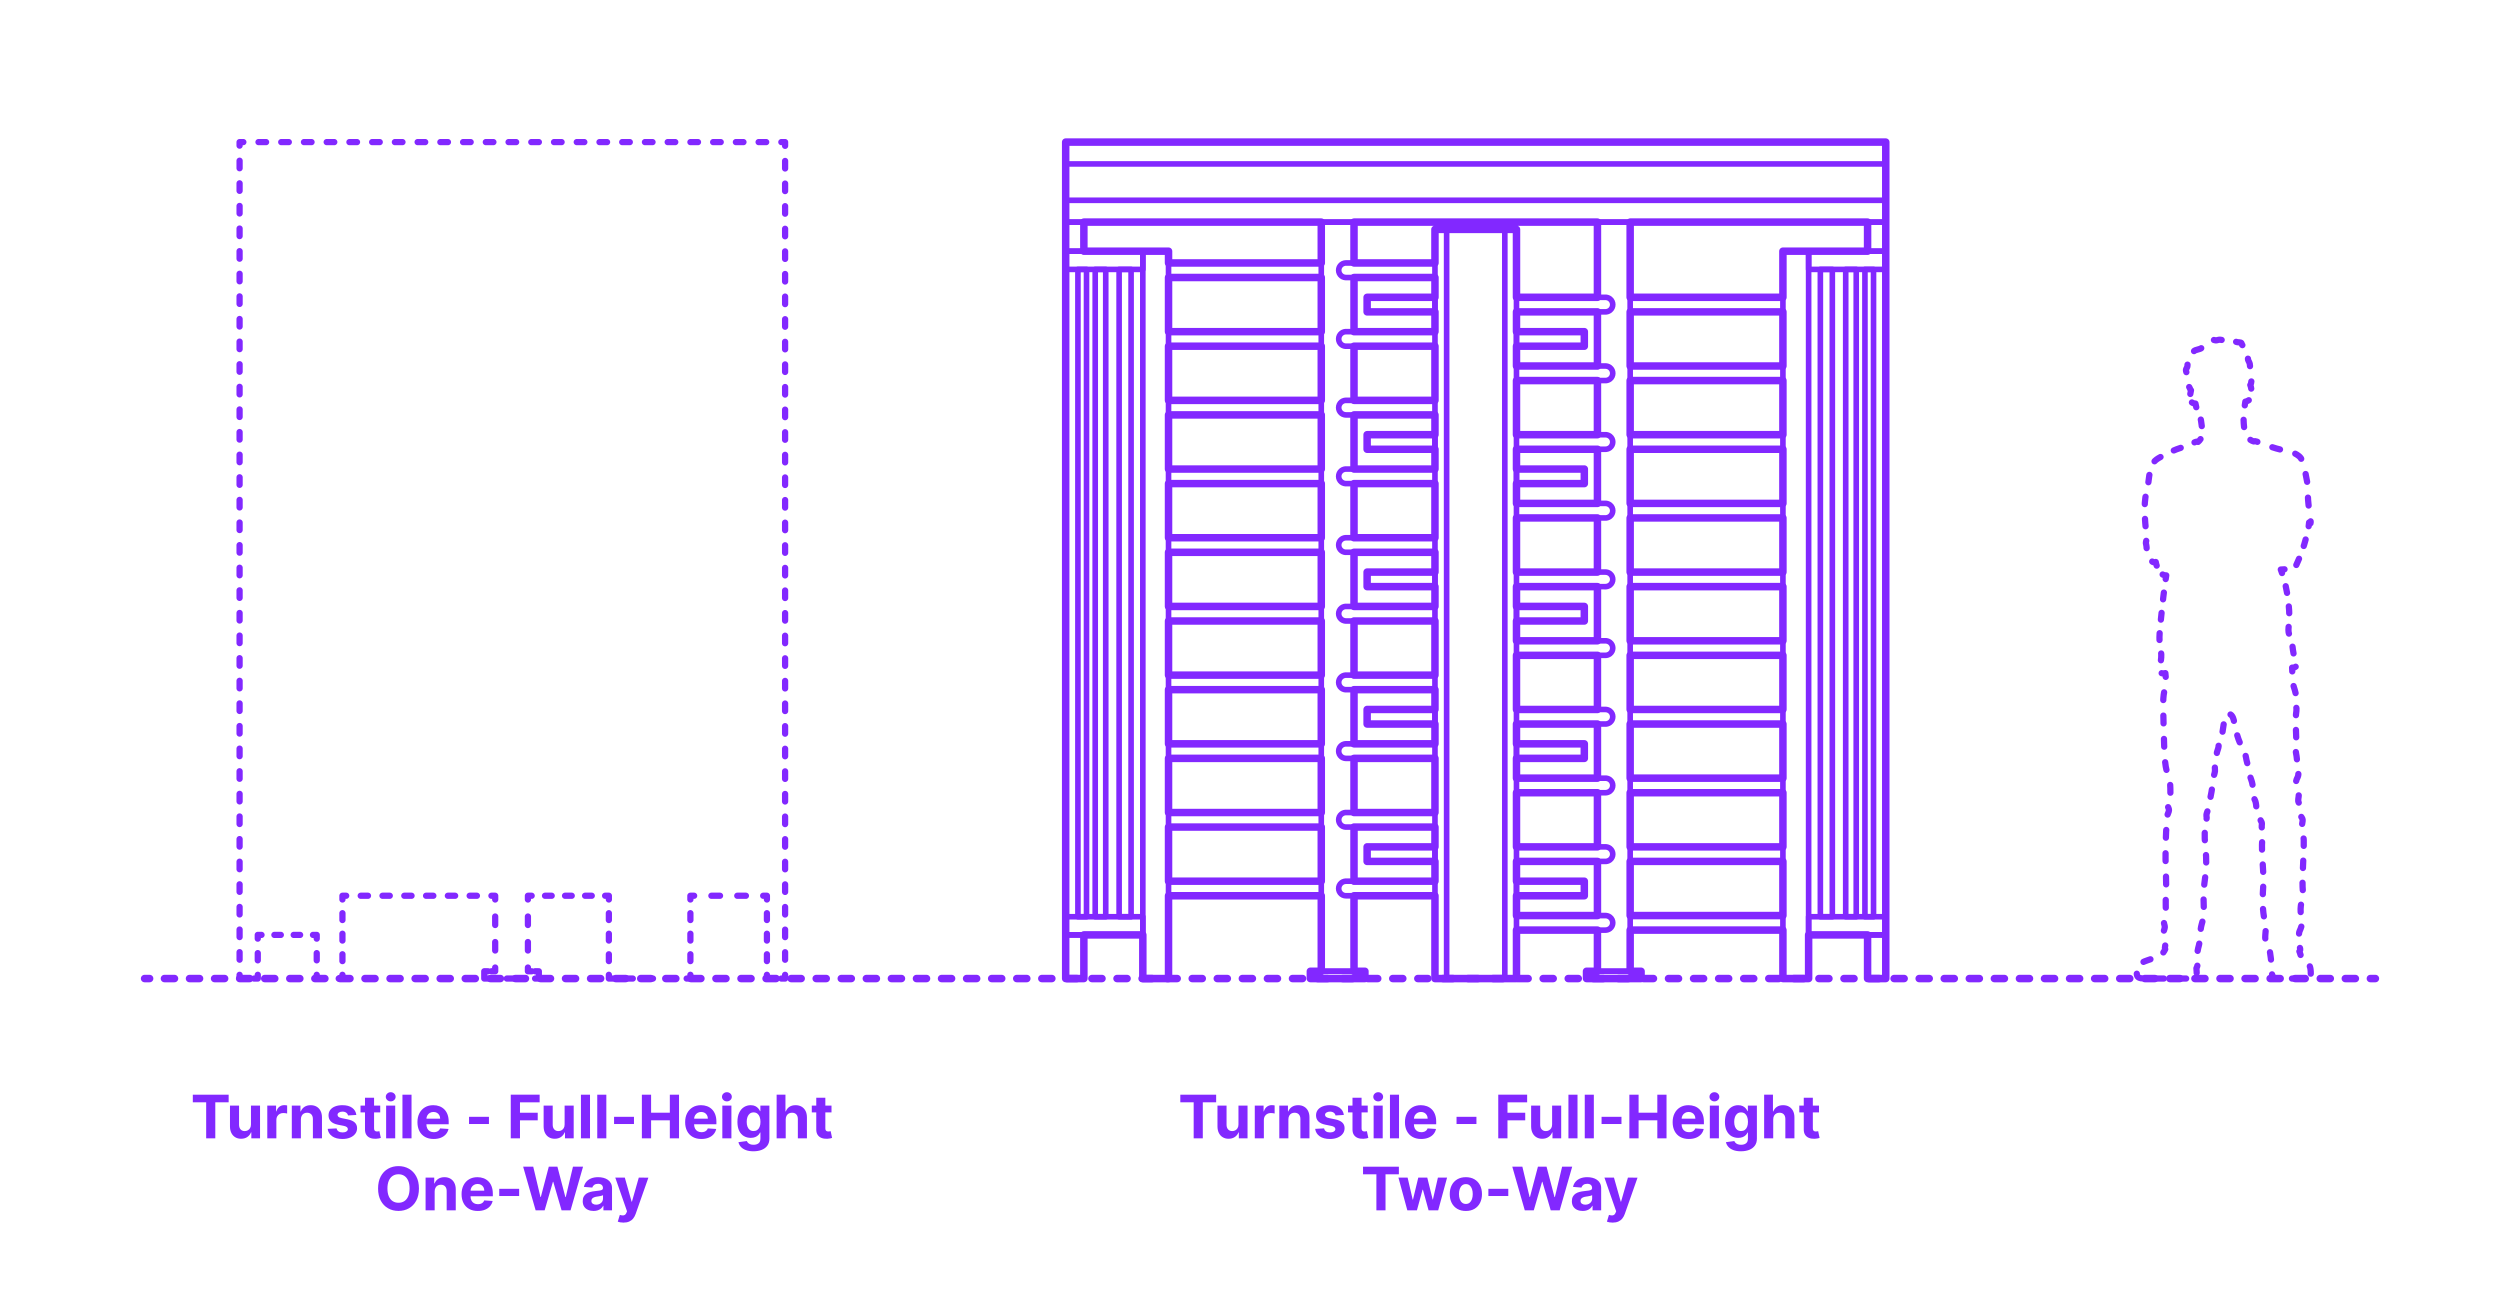<?xml version="1.0" encoding="utf-8"?>
<!-- Generator: Adobe Illustrator 27.3.1, SVG Export Plug-In . SVG Version: 6.00 Build 0)  -->
<!DOCTYPE svg PUBLIC "-//W3C//DTD SVG 1.1//EN" "http://www.w3.org/Graphics/SVG/1.1/DTD/svg11.dtd">
<svg version="1.1" xmlns:x="http://ns.adobe.com/Extensibility/1.0/" xmlns:i="http://ns.adobe.com/AdobeIllustrator/10.0/" xmlns:graph="http://ns.adobe.com/Graphs/1.0/"
	 xmlns="http://www.w3.org/2000/svg" xmlns:xlink="http://www.w3.org/1999/xlink" xmlns:a="http://ns.adobe.com/AdobeSVGViewerExtensions/3.0/"
	 x="0px" y="0px" width="1000px" height="525px" viewBox="0 0 1000 525" enable-background="new 0 0 1000 525" xml:space="preserve"
	>
<g id="FILL-BACKGROUND">
	<rect x="0" fill="#FFFFFF" width="1000" height="525"/>
</g>
<g id="N-TEXT">
	<g id="MTEXT_00000056402873759982530280000002428119847201812882_">
		<g>
			<g>
				<g>
					<path fill="#8228FF" d="M77.126,440.922v-3.042h14.335v3.042h-5.344v14.412H82.47v-14.412H77.126z"/>
					<path fill="#8228FF" d="M100.385,449.76v-7.517h3.631v13.091h-3.486v-2.378h-0.137c-0.295,0.767-0.785,1.384-1.47,1.85
						c-0.685,0.466-1.519,0.699-2.501,0.699c-0.875,0-1.645-0.199-2.31-0.597c-0.665-0.397-1.183-0.963-1.555-1.696
						s-0.561-1.611-0.567-2.634v-8.335h3.631v7.688c0.005,0.772,0.213,1.383,0.622,1.833c0.409,0.449,0.958,0.673,1.645,0.673
						c0.438,0,0.847-0.101,1.227-0.302c0.381-0.202,0.689-0.501,0.925-0.899C100.275,450.837,100.39,450.345,100.385,449.76z"/>
					<path fill="#8228FF" d="M106.913,455.334v-13.091h3.52v2.284h0.136c0.239-0.812,0.639-1.428,1.202-1.845
						c0.562-0.418,1.21-0.626,1.943-0.626c0.182,0,0.378,0.011,0.588,0.034c0.21,0.022,0.395,0.054,0.554,0.094v3.221
						c-0.17-0.051-0.406-0.096-0.708-0.136c-0.301-0.04-0.577-0.06-0.827-0.06c-0.534,0-1.01,0.115-1.428,0.345
						c-0.417,0.23-0.747,0.55-0.988,0.959c-0.242,0.409-0.362,0.88-0.362,1.415v7.406H106.913z"/>
					<path fill="#8228FF" d="M120.353,447.766v7.568h-3.631v-13.091h3.46v2.31h0.153c0.29-0.761,0.775-1.365,1.458-1.811
						c0.682-0.446,1.508-0.669,2.48-0.669c0.909,0,1.702,0.199,2.378,0.597c0.676,0.397,1.202,0.964,1.577,1.7
						s0.562,1.612,0.562,2.629v8.335h-3.631v-7.688c0.006-0.801-0.199-1.428-0.613-1.879c-0.415-0.452-0.986-0.677-1.713-0.677
						c-0.489,0-0.919,0.105-1.291,0.315c-0.372,0.21-0.662,0.516-0.87,0.917C120.465,446.722,120.358,447.203,120.353,447.766z"/>
					<path fill="#8228FF" d="M142.538,445.976l-3.324,0.205c-0.057-0.284-0.179-0.542-0.367-0.771s-0.433-0.415-0.737-0.554
						c-0.304-0.139-0.667-0.209-1.087-0.209c-0.562,0-1.037,0.118-1.423,0.354c-0.386,0.236-0.58,0.55-0.58,0.942
						c0,0.312,0.125,0.577,0.375,0.792c0.25,0.216,0.679,0.39,1.287,0.52l2.369,0.478c1.273,0.261,2.222,0.682,2.847,1.261
						s0.938,1.341,0.938,2.284c0,0.858-0.251,1.611-0.754,2.258c-0.502,0.648-1.19,1.152-2.062,1.513s-1.876,0.542-3.013,0.542
						c-1.733,0-3.112-0.362-4.138-1.087c-1.026-0.724-1.626-1.711-1.803-2.961l3.571-0.188c0.108,0.528,0.369,0.93,0.784,1.206
						c0.415,0.275,0.946,0.413,1.594,0.413c0.636,0,1.149-0.124,1.538-0.371s0.587-0.567,0.592-0.959
						c-0.005-0.33-0.145-0.601-0.417-0.814c-0.273-0.213-0.693-0.376-1.261-0.49l-2.267-0.452c-1.278-0.256-2.229-0.699-2.851-1.33
						c-0.622-0.631-0.933-1.435-0.933-2.412c0-0.841,0.229-1.565,0.686-2.173s1.102-1.077,1.935-1.406s1.808-0.494,2.928-0.494
						c1.653,0,2.956,0.349,3.908,1.048C141.823,443.82,142.378,444.771,142.538,445.976z"/>
					<path fill="#8228FF" d="M152.091,442.243v2.727h-7.884v-2.727H152.091z M145.998,439.107h3.63v12.204
						c0,0.335,0.051,0.596,0.153,0.78c0.103,0.185,0.246,0.314,0.431,0.388s0.399,0.111,0.644,0.111c0.17,0,0.341-0.016,0.511-0.047
						s0.301-0.056,0.392-0.073l0.571,2.702c-0.182,0.057-0.438,0.124-0.767,0.201c-0.33,0.077-0.73,0.124-1.202,0.141
						c-0.875,0.034-1.641-0.083-2.297-0.35s-1.166-0.682-1.53-1.244s-0.542-1.273-0.537-2.131V439.107z"/>
					<path fill="#8228FF" d="M156.285,440.556c-0.54,0-1.003-0.179-1.389-0.537c-0.387-0.358-0.58-0.79-0.58-1.295
						c0-0.505,0.193-0.939,0.58-1.3c0.386-0.361,0.847-0.541,1.381-0.541c0.545,0,1.01,0.179,1.393,0.537
						c0.384,0.358,0.576,0.79,0.576,1.295c0,0.505-0.192,0.939-0.576,1.299C157.286,440.375,156.824,440.556,156.285,440.556z
						 M154.452,455.334v-13.091h3.631v13.091H154.452z"/>
					<path fill="#8228FF" d="M164.611,437.879v17.455h-3.631v-17.455H164.611z"/>
					<path fill="#8228FF" d="M173.474,455.59c-1.346,0-2.504-0.274-3.473-0.823s-1.715-1.327-2.237-2.335
						c-0.523-1.009-0.784-2.203-0.784-3.584c0-1.347,0.261-2.528,0.784-3.545c0.522-1.017,1.26-1.81,2.211-2.378
						c0.952-0.568,2.07-0.852,3.354-0.852c0.863,0,1.669,0.138,2.416,0.413c0.747,0.276,1.4,0.689,1.96,1.24
						c0.56,0.551,0.996,1.243,1.308,2.075c0.312,0.833,0.469,1.806,0.469,2.919v0.997h-11.054v-2.25h7.637
						c0-0.522-0.114-0.985-0.341-1.389c-0.227-0.403-0.541-0.72-0.941-0.95c-0.401-0.23-0.865-0.345-1.394-0.345
						c-0.551,0-1.039,0.126-1.462,0.379s-0.754,0.591-0.993,1.014s-0.361,0.894-0.367,1.411v2.139c0,0.647,0.121,1.208,0.362,1.679
						c0.242,0.472,0.584,0.835,1.027,1.091c0.443,0.255,0.968,0.383,1.577,0.383c0.403,0,0.772-0.057,1.108-0.17
						c0.335-0.114,0.622-0.284,0.861-0.511c0.238-0.228,0.42-0.506,0.545-0.835l3.358,0.222c-0.17,0.807-0.519,1.51-1.044,2.109
						c-0.526,0.6-1.202,1.065-2.029,1.398C175.506,455.423,174.553,455.59,173.474,455.59z"/>
					<path fill="#8228FF" d="M195.573,446.726v2.881h-7.96v-2.881H195.573z"/>
					<path fill="#8228FF" d="M204.301,455.334v-17.455h11.557v3.042h-7.866v4.159h7.099v3.042h-7.099v7.21H204.301z"/>
					<path fill="#8228FF" d="M225.846,449.76v-7.517h3.631v13.091h-3.486v-2.378h-0.137c-0.295,0.767-0.785,1.384-1.47,1.85
						c-0.685,0.466-1.519,0.699-2.501,0.699c-0.875,0-1.645-0.199-2.31-0.597c-0.665-0.397-1.183-0.963-1.555-1.696
						s-0.561-1.611-0.567-2.634v-8.335h3.631v7.688c0.005,0.772,0.213,1.383,0.622,1.833c0.409,0.449,0.958,0.673,1.645,0.673
						c0.438,0,0.847-0.101,1.227-0.302c0.381-0.202,0.689-0.501,0.925-0.899C225.737,450.837,225.852,450.345,225.846,449.76z"/>
					<path fill="#8228FF" d="M236.005,437.879v17.455h-3.631v-17.455H236.005z"/>
					<path fill="#8228FF" d="M242.533,437.879v17.455h-3.631v-17.455H242.533z"/>
					<path fill="#8228FF" d="M253.587,446.726v2.881h-7.96v-2.881H253.587z"/>
					<path fill="#8228FF" d="M256.749,455.334v-17.455h3.69v7.202h7.491v-7.202h3.682v17.455h-3.682v-7.21h-7.491v7.21H256.749z"/>
					<path fill="#8228FF" d="M280.553,455.59c-1.346,0-2.504-0.274-3.473-0.823s-1.715-1.327-2.237-2.335
						c-0.523-1.009-0.784-2.203-0.784-3.584c0-1.347,0.261-2.528,0.784-3.545c0.522-1.017,1.26-1.81,2.211-2.378
						c0.952-0.568,2.07-0.852,3.354-0.852c0.863,0,1.669,0.138,2.416,0.413c0.747,0.276,1.4,0.689,1.96,1.24
						c0.56,0.551,0.996,1.243,1.308,2.075c0.312,0.833,0.469,1.806,0.469,2.919v0.997h-11.054v-2.25h7.637
						c0-0.522-0.114-0.985-0.341-1.389c-0.227-0.403-0.541-0.72-0.941-0.95c-0.401-0.23-0.865-0.345-1.394-0.345
						c-0.551,0-1.039,0.126-1.462,0.379s-0.754,0.591-0.993,1.014s-0.361,0.894-0.367,1.411v2.139c0,0.647,0.121,1.208,0.362,1.679
						c0.242,0.472,0.584,0.835,1.027,1.091c0.443,0.255,0.968,0.383,1.577,0.383c0.403,0,0.772-0.057,1.108-0.17
						c0.335-0.114,0.622-0.284,0.861-0.511c0.238-0.228,0.42-0.506,0.545-0.835l3.358,0.222c-0.17,0.807-0.519,1.51-1.044,2.109
						c-0.526,0.6-1.202,1.065-2.029,1.398C282.585,455.423,281.632,455.59,280.553,455.59z"/>
					<path fill="#8228FF" d="M290.763,440.556c-0.54,0-1.003-0.179-1.389-0.537c-0.387-0.358-0.58-0.79-0.58-1.295
						c0-0.505,0.193-0.939,0.58-1.3c0.386-0.361,0.847-0.541,1.381-0.541c0.545,0,1.01,0.179,1.393,0.537
						c0.384,0.358,0.576,0.79,0.576,1.295c0,0.505-0.192,0.939-0.576,1.299C291.765,440.375,291.303,440.556,290.763,440.556z
						 M288.931,455.334v-13.091h3.631v13.091H288.931z"/>
					<path fill="#8228FF" d="M301.356,460.516c-1.176,0-2.184-0.161-3.021-0.481s-1.504-0.757-1.999-1.308
						c-0.494-0.551-0.815-1.17-0.963-1.858l3.358-0.452c0.102,0.261,0.264,0.505,0.486,0.733c0.222,0.227,0.516,0.41,0.882,0.55
						c0.367,0.139,0.814,0.208,1.342,0.208c0.79,0,1.442-0.191,1.956-0.575c0.514-0.383,0.771-1.024,0.771-1.922v-2.395h-0.153
						c-0.159,0.364-0.398,0.708-0.716,1.031c-0.318,0.324-0.727,0.588-1.227,0.793s-1.097,0.307-1.79,0.307
						c-0.983,0-1.876-0.229-2.681-0.686s-1.443-1.159-1.917-2.105c-0.475-0.946-0.712-2.144-0.712-3.592
						c0-1.483,0.242-2.722,0.725-3.716c0.483-0.994,1.126-1.738,1.93-2.233c0.804-0.494,1.686-0.741,2.646-0.741
						c0.733,0,1.347,0.124,1.841,0.371c0.495,0.247,0.894,0.554,1.198,0.92c0.304,0.367,0.538,0.726,0.703,1.078h0.136v-2.199h3.605
						v13.219c0,1.113-0.272,2.045-0.818,2.795c-0.546,0.75-1.3,1.314-2.263,1.692C303.713,460.327,302.606,460.516,301.356,460.516z
						 M301.433,452.419c0.585,0,1.081-0.146,1.487-0.439c0.406-0.293,0.719-0.713,0.938-1.262c0.219-0.548,0.328-1.206,0.328-1.973
						s-0.108-1.433-0.324-1.999c-0.216-0.565-0.528-1.004-0.938-1.317c-0.409-0.312-0.906-0.469-1.491-0.469
						c-0.597,0-1.1,0.161-1.509,0.481c-0.409,0.321-0.719,0.766-0.929,1.334c-0.21,0.568-0.315,1.224-0.315,1.969
						c0,0.755,0.106,1.408,0.32,1.956c0.213,0.549,0.522,0.972,0.929,1.27S300.836,452.419,301.433,452.419z"/>
					<path fill="#8228FF" d="M314.285,447.766v7.568h-3.631v-17.455h3.528v6.673h0.154c0.295-0.772,0.772-1.379,1.432-1.82
						c0.659-0.44,1.486-0.66,2.48-0.66c0.909,0,1.703,0.197,2.382,0.592c0.679,0.395,1.207,0.96,1.585,1.696
						s0.564,1.615,0.559,2.638v8.335h-3.631v-7.688c0.005-0.807-0.197-1.435-0.609-1.883c-0.412-0.449-0.987-0.673-1.726-0.673
						c-0.494,0-0.93,0.105-1.308,0.315c-0.378,0.21-0.673,0.516-0.886,0.917C314.4,446.722,314.291,447.203,314.285,447.766z"/>
					<path fill="#8228FF" d="M332.601,442.243v2.727h-7.884v-2.727H332.601z M326.507,439.107h3.63v12.204
						c0,0.335,0.051,0.596,0.153,0.78c0.103,0.185,0.246,0.314,0.431,0.388s0.399,0.111,0.644,0.111c0.17,0,0.341-0.016,0.511-0.047
						s0.301-0.056,0.392-0.073l0.571,2.702c-0.182,0.057-0.438,0.124-0.767,0.201c-0.33,0.077-0.73,0.124-1.202,0.141
						c-0.875,0.034-1.641-0.083-2.297-0.35s-1.166-0.682-1.53-1.244s-0.542-1.273-0.537-2.131V439.107z"/>
					<path fill="#8228FF" d="M167.576,475.407c0,1.903-0.359,3.522-1.078,4.858c-0.719,1.335-1.696,2.354-2.932,3.055
						s-2.624,1.053-4.164,1.053c-1.551,0-2.943-0.353-4.176-1.057c-1.233-0.704-2.208-1.724-2.923-3.06
						c-0.716-1.335-1.074-2.952-1.074-4.849c0-1.904,0.358-3.523,1.074-4.858c0.716-1.335,1.69-2.354,2.923-3.055
						s2.625-1.053,4.176-1.053c1.54,0,2.928,0.351,4.164,1.053s2.213,1.72,2.932,3.055
						C167.217,471.884,167.576,473.503,167.576,475.407z M163.835,475.407c0-1.233-0.183-2.273-0.55-3.12s-0.882-1.488-1.547-1.926
						c-0.665-0.437-1.443-0.656-2.335-0.656s-1.67,0.219-2.335,0.656c-0.665,0.438-1.181,1.08-1.547,1.926
						c-0.367,0.847-0.55,1.887-0.55,3.12s0.183,2.272,0.55,3.119c0.366,0.847,0.882,1.489,1.547,1.926
						c0.665,0.438,1.443,0.656,2.335,0.656s1.671-0.219,2.335-0.656s1.18-1.08,1.547-1.926S163.835,476.64,163.835,475.407z"/>
					<path fill="#8228FF" d="M173.866,476.565v7.568h-3.631v-13.091h3.46v2.31h0.153c0.29-0.761,0.775-1.365,1.458-1.811
						c0.682-0.446,1.508-0.669,2.48-0.669c0.909,0,1.702,0.199,2.378,0.597c0.676,0.397,1.202,0.964,1.577,1.7
						s0.562,1.612,0.562,2.629v8.335h-3.631v-7.688c0.006-0.801-0.199-1.428-0.613-1.879c-0.415-0.452-0.986-0.677-1.713-0.677
						c-0.489,0-0.919,0.105-1.291,0.315c-0.372,0.21-0.662,0.516-0.87,0.917C173.979,475.521,173.872,476.003,173.866,476.565z"/>
					<path fill="#8228FF" d="M191.124,484.39c-1.346,0-2.504-0.274-3.473-0.823s-1.715-1.327-2.237-2.335
						c-0.523-1.009-0.784-2.203-0.784-3.584c0-1.347,0.261-2.528,0.784-3.545c0.522-1.017,1.26-1.81,2.211-2.378
						c0.952-0.568,2.07-0.852,3.354-0.852c0.863,0,1.669,0.138,2.416,0.413c0.747,0.276,1.4,0.689,1.96,1.24
						c0.56,0.551,0.996,1.243,1.308,2.075c0.312,0.833,0.469,1.806,0.469,2.919v0.997h-11.054v-2.25h7.637
						c0-0.522-0.114-0.985-0.341-1.389c-0.227-0.403-0.541-0.72-0.941-0.95c-0.401-0.23-0.865-0.345-1.394-0.345
						c-0.551,0-1.039,0.126-1.462,0.379s-0.754,0.591-0.993,1.014s-0.361,0.894-0.367,1.411v2.139c0,0.647,0.121,1.208,0.362,1.679
						c0.242,0.472,0.584,0.835,1.027,1.091c0.443,0.255,0.968,0.383,1.577,0.383c0.403,0,0.772-0.057,1.108-0.17
						c0.335-0.114,0.622-0.284,0.861-0.511c0.238-0.228,0.42-0.506,0.545-0.835l3.358,0.222c-0.17,0.807-0.519,1.51-1.044,2.109
						c-0.526,0.6-1.202,1.065-2.029,1.398C193.157,484.223,192.204,484.39,191.124,484.39z"/>
					<path fill="#8228FF" d="M207.658,475.526v2.881h-7.96v-2.881H207.658z"/>
					<path fill="#8228FF" d="M214.255,484.134l-4.994-17.455h4.031l2.889,12.128h0.145l3.188-12.128h3.452l3.179,12.153h0.153
						l2.889-12.153h4.031l-4.995,17.455h-3.596l-3.324-11.412h-0.136l-3.315,11.412H214.255z"/>
					<path fill="#8228FF" d="M237.437,484.381c-0.835,0-1.58-0.146-2.233-0.439s-1.169-0.727-1.547-1.304s-0.566-1.297-0.566-2.161
						c0-0.727,0.133-1.338,0.4-1.833c0.267-0.494,0.631-0.892,1.091-1.193c0.46-0.301,0.984-0.529,1.572-0.682
						c0.588-0.153,1.206-0.261,1.854-0.324c0.761-0.08,1.375-0.155,1.841-0.226c0.466-0.071,0.804-0.177,1.014-0.319
						c0.21-0.142,0.315-0.352,0.315-0.631v-0.051c0-0.54-0.169-0.958-0.507-1.253c-0.338-0.295-0.817-0.443-1.436-0.443
						c-0.653,0-1.173,0.144-1.56,0.431c-0.386,0.287-0.642,0.646-0.767,1.078l-3.358-0.273c0.17-0.795,0.506-1.484,1.006-2.067
						c0.5-0.582,1.146-1.031,1.939-1.347c0.792-0.315,1.711-0.473,2.757-0.473c0.728,0,1.425,0.085,2.092,0.255
						s1.262,0.435,1.781,0.793c0.52,0.358,0.931,0.817,1.231,1.376c0.301,0.56,0.452,1.229,0.452,2.007v8.83h-3.443v-1.815h-0.103
						c-0.21,0.409-0.491,0.769-0.844,1.078c-0.352,0.31-0.775,0.551-1.27,0.725C238.656,484.294,238.085,484.381,237.437,484.381z
						 M238.477,481.875c0.534,0,1.005-0.107,1.415-0.32s0.73-0.501,0.963-0.865c0.233-0.363,0.349-0.775,0.349-1.236v-1.389
						c-0.114,0.074-0.269,0.141-0.464,0.201c-0.196,0.06-0.417,0.113-0.661,0.162s-0.489,0.091-0.733,0.128s-0.466,0.07-0.665,0.098
						c-0.426,0.062-0.798,0.162-1.117,0.298c-0.318,0.136-0.565,0.319-0.741,0.549c-0.176,0.23-0.264,0.516-0.264,0.857
						c0,0.494,0.18,0.871,0.541,1.129C237.461,481.746,237.92,481.875,238.477,481.875z"/>
					<path fill="#8228FF" d="M249.394,489.043c-0.46,0-0.891-0.036-1.292-0.106c-0.4-0.071-0.731-0.161-0.993-0.269l0.818-2.71
						c0.426,0.131,0.811,0.202,1.155,0.213c0.344,0.011,0.642-0.068,0.895-0.239c0.253-0.17,0.459-0.46,0.618-0.869l0.213-0.554
						l-4.696-13.466h3.818l2.71,9.614h0.136l2.736-9.614l3.844,0.017l-5.088,14.488c-0.245,0.705-0.575,1.32-0.993,1.845
						c-0.417,0.526-0.944,0.932-1.581,1.219C251.059,488.899,250.292,489.043,249.394,489.043z"/>
				</g>
			</g>
		</g>
	</g>
	<g id="MTEXT_00000162336068233702685920000009677473653989186482_">
		<g>
			<g>
				<g>
					<path fill="#8228FF" d="M472.126,440.922v-3.042h14.335v3.042h-5.344v14.412h-3.648v-14.412H472.126z"/>
					<path fill="#8228FF" d="M495.385,449.76v-7.517h3.631v13.091h-3.486v-2.378h-0.137c-0.295,0.767-0.785,1.384-1.47,1.85
						c-0.685,0.466-1.519,0.699-2.501,0.699c-0.875,0-1.645-0.199-2.31-0.597c-0.665-0.397-1.183-0.963-1.555-1.696
						s-0.561-1.611-0.567-2.634v-8.335h3.631v7.688c0.005,0.772,0.213,1.383,0.622,1.833c0.409,0.449,0.958,0.673,1.645,0.673
						c0.438,0,0.847-0.101,1.227-0.302c0.381-0.202,0.689-0.501,0.925-0.899C495.275,450.837,495.39,450.345,495.385,449.76z"/>
					<path fill="#8228FF" d="M501.913,455.334v-13.091h3.52v2.284h0.136c0.239-0.812,0.639-1.428,1.202-1.845
						c0.562-0.418,1.21-0.626,1.943-0.626c0.182,0,0.378,0.011,0.588,0.034c0.21,0.022,0.395,0.054,0.554,0.094v3.221
						c-0.17-0.051-0.406-0.096-0.708-0.136c-0.301-0.04-0.577-0.06-0.827-0.06c-0.534,0-1.01,0.115-1.428,0.345
						c-0.417,0.23-0.747,0.55-0.988,0.959c-0.242,0.409-0.362,0.88-0.362,1.415v7.406H501.913z"/>
					<path fill="#8228FF" d="M515.353,447.766v7.568h-3.631v-13.091h3.46v2.31h0.153c0.29-0.761,0.775-1.365,1.458-1.811
						c0.682-0.446,1.508-0.669,2.48-0.669c0.909,0,1.702,0.199,2.378,0.597c0.676,0.397,1.202,0.964,1.577,1.7
						s0.562,1.612,0.562,2.629v8.335h-3.631v-7.688c0.006-0.801-0.199-1.428-0.613-1.879c-0.415-0.452-0.986-0.677-1.713-0.677
						c-0.489,0-0.919,0.105-1.291,0.315c-0.372,0.21-0.662,0.516-0.87,0.917C515.465,446.722,515.358,447.203,515.353,447.766z"/>
					<path fill="#8228FF" d="M537.538,445.976l-3.324,0.205c-0.057-0.284-0.179-0.542-0.367-0.771s-0.433-0.415-0.737-0.554
						c-0.304-0.139-0.667-0.209-1.087-0.209c-0.562,0-1.037,0.118-1.423,0.354c-0.386,0.236-0.58,0.55-0.58,0.942
						c0,0.312,0.125,0.577,0.375,0.792c0.25,0.216,0.679,0.39,1.287,0.52l2.369,0.478c1.273,0.261,2.222,0.682,2.847,1.261
						s0.938,1.341,0.938,2.284c0,0.858-0.251,1.611-0.754,2.258c-0.502,0.648-1.19,1.152-2.062,1.513s-1.876,0.542-3.013,0.542
						c-1.733,0-3.112-0.362-4.138-1.087c-1.026-0.724-1.626-1.711-1.803-2.961l3.571-0.188c0.108,0.528,0.369,0.93,0.784,1.206
						c0.415,0.275,0.946,0.413,1.594,0.413c0.636,0,1.149-0.124,1.538-0.371s0.587-0.567,0.592-0.959
						c-0.005-0.33-0.145-0.601-0.417-0.814c-0.273-0.213-0.693-0.376-1.261-0.49l-2.267-0.452c-1.278-0.256-2.229-0.699-2.851-1.33
						c-0.622-0.631-0.933-1.435-0.933-2.412c0-0.841,0.229-1.565,0.686-2.173s1.102-1.077,1.935-1.406s1.808-0.494,2.928-0.494
						c1.653,0,2.956,0.349,3.908,1.048C536.823,443.82,537.378,444.771,537.538,445.976z"/>
					<path fill="#8228FF" d="M547.091,442.243v2.727h-7.884v-2.727H547.091z M540.998,439.107h3.63v12.204
						c0,0.335,0.051,0.596,0.153,0.78c0.103,0.185,0.246,0.314,0.431,0.388s0.399,0.111,0.644,0.111c0.17,0,0.341-0.016,0.511-0.047
						s0.301-0.056,0.392-0.073l0.571,2.702c-0.182,0.057-0.438,0.124-0.767,0.201c-0.33,0.077-0.73,0.124-1.202,0.141
						c-0.875,0.034-1.641-0.083-2.297-0.35s-1.166-0.682-1.53-1.244s-0.542-1.273-0.537-2.131V439.107z"/>
					<path fill="#8228FF" d="M551.285,440.556c-0.54,0-1.003-0.179-1.389-0.537c-0.387-0.358-0.58-0.79-0.58-1.295
						c0-0.505,0.193-0.939,0.58-1.3c0.386-0.361,0.847-0.541,1.381-0.541c0.545,0,1.01,0.179,1.393,0.537
						c0.384,0.358,0.576,0.79,0.576,1.295c0,0.505-0.192,0.939-0.576,1.299C552.286,440.375,551.824,440.556,551.285,440.556z
						 M549.452,455.334v-13.091h3.631v13.091H549.452z"/>
					<path fill="#8228FF" d="M559.611,437.879v17.455h-3.631v-17.455H559.611z"/>
					<path fill="#8228FF" d="M568.474,455.59c-1.346,0-2.504-0.274-3.473-0.823s-1.715-1.327-2.237-2.335
						c-0.523-1.009-0.784-2.203-0.784-3.584c0-1.347,0.261-2.528,0.784-3.545c0.522-1.017,1.26-1.81,2.211-2.378
						c0.952-0.568,2.07-0.852,3.354-0.852c0.863,0,1.669,0.138,2.416,0.413c0.747,0.276,1.4,0.689,1.96,1.24
						c0.56,0.551,0.996,1.243,1.308,2.075c0.312,0.833,0.469,1.806,0.469,2.919v0.997h-11.054v-2.25h7.637
						c0-0.522-0.114-0.985-0.341-1.389c-0.227-0.403-0.541-0.72-0.941-0.95c-0.401-0.23-0.865-0.345-1.394-0.345
						c-0.551,0-1.039,0.126-1.462,0.379s-0.754,0.591-0.993,1.014s-0.361,0.894-0.367,1.411v2.139c0,0.647,0.121,1.208,0.362,1.679
						c0.242,0.472,0.584,0.835,1.027,1.091c0.443,0.255,0.968,0.383,1.577,0.383c0.403,0,0.772-0.057,1.108-0.17
						c0.335-0.114,0.622-0.284,0.861-0.511c0.238-0.228,0.42-0.506,0.545-0.835l3.358,0.222c-0.17,0.807-0.519,1.51-1.044,2.109
						c-0.526,0.6-1.202,1.065-2.029,1.398C570.506,455.423,569.553,455.59,568.474,455.59z"/>
					<path fill="#8228FF" d="M590.573,446.726v2.881h-7.96v-2.881H590.573z"/>
					<path fill="#8228FF" d="M599.301,455.334v-17.455h11.557v3.042h-7.866v4.159h7.099v3.042h-7.099v7.21H599.301z"/>
					<path fill="#8228FF" d="M620.846,449.76v-7.517h3.631v13.091h-3.486v-2.378h-0.137c-0.295,0.767-0.785,1.384-1.47,1.85
						c-0.685,0.466-1.519,0.699-2.501,0.699c-0.875,0-1.645-0.199-2.31-0.597c-0.665-0.397-1.183-0.963-1.555-1.696
						s-0.561-1.611-0.567-2.634v-8.335h3.631v7.688c0.005,0.772,0.213,1.383,0.622,1.833c0.409,0.449,0.958,0.673,1.645,0.673
						c0.438,0,0.847-0.101,1.227-0.302c0.381-0.202,0.689-0.501,0.925-0.899C620.737,450.837,620.852,450.345,620.846,449.76z"/>
					<path fill="#8228FF" d="M631.005,437.879v17.455h-3.631v-17.455H631.005z"/>
					<path fill="#8228FF" d="M637.533,437.879v17.455h-3.631v-17.455H637.533z"/>
					<path fill="#8228FF" d="M648.587,446.726v2.881h-7.96v-2.881H648.587z"/>
					<path fill="#8228FF" d="M651.749,455.334v-17.455h3.69v7.202h7.491v-7.202h3.682v17.455h-3.682v-7.21h-7.491v7.21H651.749z"/>
					<path fill="#8228FF" d="M675.553,455.59c-1.346,0-2.504-0.274-3.473-0.823s-1.715-1.327-2.237-2.335
						c-0.523-1.009-0.784-2.203-0.784-3.584c0-1.347,0.261-2.528,0.784-3.545c0.522-1.017,1.26-1.81,2.211-2.378
						c0.952-0.568,2.07-0.852,3.354-0.852c0.863,0,1.669,0.138,2.416,0.413c0.747,0.276,1.4,0.689,1.96,1.24
						c0.56,0.551,0.996,1.243,1.308,2.075c0.312,0.833,0.469,1.806,0.469,2.919v0.997h-11.054v-2.25h7.637
						c0-0.522-0.114-0.985-0.341-1.389c-0.227-0.403-0.541-0.72-0.941-0.95c-0.401-0.23-0.865-0.345-1.394-0.345
						c-0.551,0-1.039,0.126-1.462,0.379s-0.754,0.591-0.993,1.014s-0.361,0.894-0.367,1.411v2.139c0,0.647,0.121,1.208,0.362,1.679
						c0.242,0.472,0.584,0.835,1.027,1.091c0.443,0.255,0.968,0.383,1.577,0.383c0.403,0,0.772-0.057,1.108-0.17
						c0.335-0.114,0.622-0.284,0.861-0.511c0.238-0.228,0.42-0.506,0.545-0.835l3.358,0.222c-0.17,0.807-0.519,1.51-1.044,2.109
						c-0.526,0.6-1.202,1.065-2.029,1.398C677.585,455.423,676.632,455.59,675.553,455.59z"/>
					<path fill="#8228FF" d="M685.763,440.556c-0.54,0-1.003-0.179-1.389-0.537c-0.387-0.358-0.58-0.79-0.58-1.295
						c0-0.505,0.193-0.939,0.58-1.3c0.386-0.361,0.847-0.541,1.381-0.541c0.545,0,1.01,0.179,1.393,0.537
						c0.384,0.358,0.576,0.79,0.576,1.295c0,0.505-0.192,0.939-0.576,1.299C686.765,440.375,686.303,440.556,685.763,440.556z
						 M683.931,455.334v-13.091h3.631v13.091H683.931z"/>
					<path fill="#8228FF" d="M696.356,460.516c-1.176,0-2.184-0.161-3.021-0.481s-1.504-0.757-1.999-1.308
						c-0.494-0.551-0.815-1.17-0.963-1.858l3.358-0.452c0.102,0.261,0.264,0.505,0.486,0.733c0.222,0.227,0.516,0.41,0.882,0.55
						c0.367,0.139,0.814,0.208,1.342,0.208c0.79,0,1.442-0.191,1.956-0.575c0.514-0.383,0.771-1.024,0.771-1.922v-2.395h-0.153
						c-0.159,0.364-0.398,0.708-0.716,1.031c-0.318,0.324-0.727,0.588-1.227,0.793s-1.097,0.307-1.79,0.307
						c-0.983,0-1.876-0.229-2.681-0.686s-1.443-1.159-1.917-2.105c-0.475-0.946-0.712-2.144-0.712-3.592
						c0-1.483,0.242-2.722,0.725-3.716c0.483-0.994,1.126-1.738,1.93-2.233c0.804-0.494,1.686-0.741,2.646-0.741
						c0.733,0,1.347,0.124,1.841,0.371c0.495,0.247,0.894,0.554,1.198,0.92c0.304,0.367,0.538,0.726,0.703,1.078h0.136v-2.199h3.605
						v13.219c0,1.113-0.272,2.045-0.818,2.795c-0.546,0.75-1.3,1.314-2.263,1.692C698.713,460.327,697.606,460.516,696.356,460.516z
						 M696.433,452.419c0.585,0,1.081-0.146,1.487-0.439c0.406-0.293,0.719-0.713,0.938-1.262c0.219-0.548,0.328-1.206,0.328-1.973
						s-0.108-1.433-0.324-1.999c-0.216-0.565-0.528-1.004-0.938-1.317c-0.409-0.312-0.906-0.469-1.491-0.469
						c-0.597,0-1.1,0.161-1.509,0.481c-0.409,0.321-0.719,0.766-0.929,1.334c-0.21,0.568-0.315,1.224-0.315,1.969
						c0,0.755,0.106,1.408,0.32,1.956c0.213,0.549,0.522,0.972,0.929,1.27S695.836,452.419,696.433,452.419z"/>
					<path fill="#8228FF" d="M709.285,447.766v7.568h-3.631v-17.455h3.528v6.673h0.154c0.295-0.772,0.772-1.379,1.432-1.82
						c0.659-0.44,1.486-0.66,2.48-0.66c0.909,0,1.703,0.197,2.382,0.592c0.679,0.395,1.207,0.96,1.585,1.696
						s0.564,1.615,0.559,2.638v8.335h-3.631v-7.688c0.005-0.807-0.197-1.435-0.609-1.883c-0.412-0.449-0.987-0.673-1.726-0.673
						c-0.494,0-0.93,0.105-1.308,0.315c-0.378,0.21-0.673,0.516-0.886,0.917C709.4,446.722,709.291,447.203,709.285,447.766z"/>
					<path fill="#8228FF" d="M727.601,442.243v2.727h-7.884v-2.727H727.601z M721.507,439.107h3.63v12.204
						c0,0.335,0.051,0.596,0.153,0.78c0.103,0.185,0.246,0.314,0.431,0.388s0.399,0.111,0.644,0.111c0.17,0,0.341-0.016,0.511-0.047
						s0.301-0.056,0.392-0.073l0.571,2.702c-0.182,0.057-0.438,0.124-0.767,0.201c-0.33,0.077-0.73,0.124-1.202,0.141
						c-0.875,0.034-1.641-0.083-2.297-0.35s-1.166-0.682-1.53-1.244s-0.542-1.273-0.537-2.131V439.107z"/>
					<path fill="#8228FF" d="M545.215,469.722v-3.042h14.335v3.042h-5.344v14.412h-3.648v-14.412H545.215z"/>
					<path fill="#8228FF" d="M562.934,484.134l-3.562-13.091h3.673l2.028,8.795h0.119l2.114-8.795h3.605l2.148,8.744h0.111
						l1.994-8.744h3.665l-3.554,13.091h-3.844l-2.25-8.233h-0.162l-2.25,8.233H562.934z"/>
					<path fill="#8228FF" d="M586.346,484.39c-1.324,0-2.467-0.283-3.431-0.848c-0.963-0.565-1.706-1.355-2.229-2.369
						c-0.523-1.015-0.784-2.192-0.784-3.533c0-1.353,0.261-2.536,0.784-3.55c0.522-1.014,1.266-1.804,2.229-2.37
						c0.963-0.565,2.106-0.848,3.431-0.848c1.324,0,2.467,0.283,3.43,0.848c0.963,0.565,1.706,1.355,2.229,2.37
						c0.522,1.014,0.784,2.197,0.784,3.55c0,1.341-0.261,2.518-0.784,3.533c-0.523,1.014-1.266,1.804-2.229,2.369
						C588.813,484.107,587.67,484.39,586.346,484.39z M586.363,481.577c0.602,0,1.105-0.172,1.508-0.516s0.709-0.814,0.916-1.411
						c0.208-0.597,0.312-1.275,0.312-2.037c0-0.761-0.104-1.44-0.312-2.037c-0.207-0.597-0.513-1.068-0.916-1.415
						c-0.403-0.346-0.906-0.52-1.508-0.52c-0.608,0-1.118,0.174-1.53,0.52c-0.412,0.347-0.722,0.818-0.929,1.415
						c-0.208,0.596-0.311,1.275-0.311,2.037c0,0.762,0.104,1.44,0.311,2.037s0.517,1.067,0.929,1.411
						C585.245,481.405,585.755,481.577,586.363,481.577z"/>
					<path fill="#8228FF" d="M603.314,475.526v2.881h-7.96v-2.881H603.314z"/>
					<path fill="#8228FF" d="M609.911,484.134l-4.994-17.455h4.031l2.889,12.128h0.145l3.188-12.128h3.452l3.179,12.153h0.153
						l2.889-12.153h4.031l-4.995,17.455h-3.596l-3.324-11.412h-0.136l-3.315,11.412H609.911z"/>
					<path fill="#8228FF" d="M633.093,484.381c-0.835,0-1.58-0.146-2.233-0.439s-1.169-0.727-1.547-1.304s-0.566-1.297-0.566-2.161
						c0-0.727,0.133-1.338,0.4-1.833c0.267-0.494,0.631-0.892,1.091-1.193c0.46-0.301,0.984-0.529,1.572-0.682
						c0.588-0.153,1.206-0.261,1.854-0.324c0.761-0.08,1.375-0.155,1.841-0.226c0.466-0.071,0.804-0.177,1.014-0.319
						c0.21-0.142,0.315-0.352,0.315-0.631v-0.051c0-0.54-0.169-0.958-0.507-1.253c-0.338-0.295-0.817-0.443-1.436-0.443
						c-0.653,0-1.173,0.144-1.56,0.431c-0.386,0.287-0.642,0.646-0.767,1.078l-3.358-0.273c0.17-0.795,0.506-1.484,1.006-2.067
						c0.5-0.582,1.146-1.031,1.939-1.347c0.792-0.315,1.711-0.473,2.757-0.473c0.728,0,1.425,0.085,2.092,0.255
						s1.262,0.435,1.781,0.793c0.52,0.358,0.931,0.817,1.231,1.376c0.301,0.56,0.452,1.229,0.452,2.007v8.83h-3.443v-1.815h-0.103
						c-0.21,0.409-0.491,0.769-0.844,1.078c-0.352,0.31-0.775,0.551-1.27,0.725C634.312,484.294,633.741,484.381,633.093,484.381z
						 M634.133,481.875c0.534,0,1.005-0.107,1.415-0.32s0.73-0.501,0.963-0.865c0.233-0.363,0.349-0.775,0.349-1.236v-1.389
						c-0.114,0.074-0.269,0.141-0.464,0.201c-0.196,0.06-0.417,0.113-0.661,0.162s-0.489,0.091-0.733,0.128s-0.466,0.07-0.665,0.098
						c-0.426,0.062-0.798,0.162-1.117,0.298c-0.318,0.136-0.565,0.319-0.741,0.549c-0.176,0.23-0.264,0.516-0.264,0.857
						c0,0.494,0.18,0.871,0.541,1.129C633.118,481.746,633.576,481.875,634.133,481.875z"/>
					<path fill="#8228FF" d="M645.05,489.043c-0.46,0-0.891-0.036-1.292-0.106c-0.4-0.071-0.731-0.161-0.993-0.269l0.818-2.71
						c0.426,0.131,0.811,0.202,1.155,0.213c0.344,0.011,0.642-0.068,0.895-0.239c0.253-0.17,0.459-0.46,0.618-0.869l0.213-0.554
						l-4.696-13.466h3.818l2.71,9.614h0.136l2.736-9.614l3.844,0.017l-5.088,14.488c-0.245,0.705-0.575,1.32-0.993,1.845
						c-0.417,0.526-0.944,0.932-1.581,1.219C646.715,488.899,645.948,489.043,645.05,489.043z"/>
				</g>
			</g>
		</g>
	</g>
</g>
<g id="N-DIMENSIONS">
</g>
<g id="_x32_D_x24_AG-DIAGRAM">
	<g id="POLYLINE_00000112602290619197024640000016245240823276782004_">
		<g>
			<g>
				
					<line fill="none" stroke="#8228FF" stroke-width="3" stroke-linecap="round" stroke-linejoin="round" x1="950.158" y1="391.42" x2="948.158" y2="391.42"/>
				
					<line fill="none" stroke="#8228FF" stroke-width="3" stroke-linecap="round" stroke-linejoin="round" stroke-dasharray="4.011,6.016" x1="942.143" y1="391.42" x2="62.85" y2="391.42"/>
				
					<line fill="none" stroke="#8228FF" stroke-width="3" stroke-linecap="round" stroke-linejoin="round" x1="59.842" y1="391.42" x2="57.842" y2="391.42"/>
			</g>
		</g>
	</g>
</g>
<g id="_x32_D_x24_AG-DETAILS-DIAGRAM">
	<g id="POLYLINE_00000118397795717318337180000012674149324125229484_">
		<g>
			<g>
				<path fill="none" stroke="#8228FF" stroke-width="2.5" stroke-linecap="round" stroke-linejoin="round" d="M877.793,176.945
					c0.21-0.091,0.41-0.169,0.581-0.221c0.272-0.081,0.604-0.157,0.846,0.039c0.382-0.322,0.73-0.694,0.989-1.122"/>
				
					<path fill="none" stroke="#8228FF" stroke-width="2.5" stroke-linecap="round" stroke-linejoin="round" stroke-dasharray="2.652,5.305" d="
					M880.714,170.447c-0.162-1.399-0.383-2.825-0.702-4.192c-0.217-0.281-0.407-0.577-0.576-0.885"/>
				<path fill="none" stroke="#8228FF" stroke-width="2.5" stroke-linecap="round" stroke-linejoin="round" d="M878.507,162.891
					c-0.124-0.487-0.226-0.979-0.319-1.466c-0.499-0.009-1.011-0.145-1.415-0.446"/>
				<path fill="none" stroke="#8228FF" stroke-width="2.5" stroke-linecap="round" stroke-linejoin="round" d="M876.125,157.585
					c0.062-0.498,0.152-0.992,0.271-1.476c-0.239-0.18-0.34-0.538-0.458-0.803c-0.071-0.171-0.165-0.336-0.265-0.498"/>
				
					<path fill="none" stroke="#8228FF" stroke-width="2.5" stroke-linecap="round" stroke-linejoin="round" stroke-dasharray="3.136,6.272" d="
					M874.552,148.861c-0.006-0.019-0.012-0.037-0.018-0.055c-0.082-0.258-0.161-0.527-0.143-0.8
					c0.016-0.217,0.103-0.423,0.201-0.615c0.124-0.239,0.288-0.519,0.355-0.779c0.057-0.215,0.064-0.441,0.063-0.662
					c0-0.438-0.061-0.931,0.125-1.341c0.122-0.258,0.341-0.455,0.558-0.633c0.274-0.224,0.598-0.454,0.819-0.729
					c0.126-0.155,0.222-0.335,0.296-0.521c0.177-0.44,0.244-0.978,0.353-1.438c0.053-0.216,0.122-0.432,0.242-0.621
					c0.173-0.281,0.464-0.463,0.767-0.58c0.676-0.267,1.495-0.366,2.152-0.682c0.116-0.058,0.225-0.132,0.317-0.224
					c0.119-0.114,0.222-0.284,0.316-0.419c0.158-0.242,0.364-0.388,0.618-0.518c0.33-0.177,0.764-0.315,1.064-0.542
					c0.159-0.118,0.385-0.363,0.527-0.507c0.231-0.229,0.481-0.457,0.738-0.657c0.302-0.23,0.625-0.451,0.991-0.562
					c0.149-0.044,0.306-0.058,0.46-0.042c0.242,0.023,0.496,0.122,0.733,0.174c0.378,0.097,0.776-0.031,1.142-0.125
					c0.255-0.065,0.52-0.119,0.784-0.109c0.513,0.013,1.088,0.203,1.585,0.325c0.636,0.157,1.313,0.26,1.96,0.104
					c0.424-0.096,0.811-0.352,1.219-0.495c0.135-0.044,0.284-0.076,0.424-0.036c0.244,0.077,0.418,0.328,0.592,0.502
					c0.16,0.168,0.339,0.326,0.551,0.423c0.445,0.199,0.985,0.205,1.464,0.257c0.171,0.02,0.347,0.04,0.51,0.095
					c0.081,0.028,0.161,0.068,0.219,0.132c0.108,0.116,0.136,0.298,0.178,0.445c0.031,0.114,0.074,0.227,0.142,0.324
					c0.101,0.144,0.24,0.258,0.377,0.366c0.259,0.204,0.579,0.408,0.778,0.673c0.072,0.097,0.125,0.21,0.143,0.331
					c0.044,0.315-0.082,0.635-0.162,0.935c-0.039,0.147-0.078,0.3-0.065,0.454c0.01,0.123,0.057,0.241,0.12,0.346
					c0.154,0.247,0.378,0.481,0.533,0.727c0.284,0.442,0.555,0.929,0.589,1.464c0.013,0.191,0.009,0.402,0.049,0.59
					c0.032,0.158,0.096,0.308,0.165,0.453c0.189,0.393,0.444,0.802,0.526,1.236c0.083,0.414,0.071,0.882,0.144,1.297
					c0.088,0.536,0.366,1.206,0.546,1.719c0.105,0.297,0.196,0.604,0.234,0.917"/>
				<path fill="none" stroke="#8228FF" stroke-width="2.5" stroke-linecap="round" stroke-linejoin="round" d="M900.536,152.577
					c-0.056,0.503-0.137,1.013-0.427,1.425c0.173,0.449,0.318,0.922,0.373,1.4c0.002,0.016,0.004,0.032,0.006,0.048"/>
				<path fill="none" stroke="#8228FF" stroke-width="2.5" stroke-linecap="round" stroke-linejoin="round" d="M899.506,160.087
					c-0.038,0.026-0.077,0.051-0.116,0.076c-0.386,0.239-0.813,0.418-1.26,0.5c-0.054,0.495-0.121,0.994-0.218,1.485"/>
				
					<path fill="none" stroke="#8228FF" stroke-width="2.5" stroke-linecap="round" stroke-linejoin="round" stroke-dasharray="2.922,5.844" d="
					M897.436,167.918c0.026,0.976,0.079,1.94,0.186,2.849c0.119,0.987,0.355,1.973,0.775,2.875"/>
				<path fill="none" stroke="#8228FF" stroke-width="2.5" stroke-linecap="round" stroke-linejoin="round" d="M900.162,175.942
					c0.404,0.298,0.874,0.494,1.351,0.639c0.152-0.087,0.331-0.115,0.505-0.104c0.189,0.012,0.377,0.062,0.557,0.119
					c0.128,0.044,0.256,0.09,0.385,0.136"/>
				
					<path fill="none" stroke="#8228FF" stroke-width="2.5" stroke-linecap="round" stroke-linejoin="round" stroke-dasharray="3.18,6.36" d="
					M908.941,178.893c1.08,0.358,2.151,0.675,3.181,0.909l2.802,0.586c1.332,0.292,2.652,0.727,3.815,1.451
					c0.613,0.382,1.208,0.834,1.616,1.44c0.304,0.451,0.509,0.966,0.69,1.477c0.47,1.368,0.794,2.845,1.09,4.261
					c0.305,1.499,0.73,3.965,1.054,5.459c0.039,0.222,0.062,0.45,0.068,0.675c0.015,1.115-0.12,2.444-0.088,3.559
					c0.04,1.753,0.361,4.18,0.562,5.929c0.027,0.209,0.063,0.46,0.105,0.736"/>
				<path fill="none" stroke="#8228FF" stroke-width="2.5" stroke-linecap="round" stroke-linejoin="round" d="M924.252,208.53
					c0.008,0.125,0.014,0.241,0.015,0.346c-0.003,0.13-0.003,0.266-0.048,0.39l-0.002,0.005l-0.002,0.005l-0.002,0.005l-0.002,0.004
					l-0.002,0.005l-0.002,0.004l-0.002,0.004l-0.002,0.004l-0.003,0.004l-0.003,0.004l-0.003,0.003l-0.003,0.003l-0.003,0.003
					l-0.003,0.003c-0.025,0.027-0.061,0.035-0.096,0.027c-0.031-0.007-0.059-0.021-0.086-0.038
					c-0.136-0.086-0.257-0.212-0.375-0.321c-0.034,0.496-0.092,0.993-0.167,1.49"/>
				
					<path fill="none" stroke="#8228FF" stroke-width="2.5" stroke-linecap="round" stroke-linejoin="round" stroke-dasharray="2.72,5.441" d="
					M922.257,215.788c-0.366,1.371-0.771,2.752-1.224,4.057c-0.76,2.15-1.707,4.436-2.665,6.509
					c-0.176,0.335-0.382,0.676-0.704,0.889c-0.164,0.108-0.352,0.176-0.543,0.219c-0.164,0.038-0.337,0.059-0.504,0.075
					c-0.027,0.001-0.056,0.003-0.086,0.006"/>
				<path fill="none" stroke="#8228FF" stroke-width="2.5" stroke-linecap="round" stroke-linejoin="round" d="M913.81,227.724
					c-0.621,0.04-1.179,0.073-1.494,0.088c0.171,0.469,0.336,0.94,0.494,1.414"/>
				
					<path fill="none" stroke="#8228FF" stroke-width="2.5" stroke-linecap="round" stroke-linejoin="round" stroke-dasharray="2.729,5.459" d="
					M914.286,234.48c0.503,2.195,0.876,4.421,1.119,6.652c0.22,2.041,0.348,4.154,0.301,6.207c-0.01,1.062-0.178,2.594-0.277,3.661
					c-0.049,0.628-0.091,1.274,0.01,1.898c0.066,0.408,0.215,0.801,0.385,1.176c0.251,0.54,0.547,1.142,0.698,1.717
					c0.322,1.149,0.49,3.038,0.659,4.234c0.175,1.288,0.48,2.683,0.797,4.022"/>
				<path fill="none" stroke="#8228FF" stroke-width="2.5" stroke-linecap="round" stroke-linejoin="round" d="M918.269,266.691
					c-0.089,0.098-0.21,0.163-0.333,0.209c-0.347,0.125-0.723,0.15-1.089,0.163c0.025,0.481,0.051,1.002,0.059,1.499"/>
				
					<path fill="none" stroke="#8228FF" stroke-width="2.5" stroke-linecap="round" stroke-linejoin="round" stroke-dasharray="2.951,5.903" d="
					M917.429,274.413c0.028,0.101,0.057,0.202,0.086,0.301c0.247,0.842,0.578,1.738,0.734,2.597
					c0.309,1.538-0.044,3.246,0.157,4.792c0.053,0.421,0.158,0.94,0.182,1.357c0.021,0.331-0.004,0.675-0.038,1.004
					c-0.476,3.282-0.16,7.046-0.074,10.362c0.02,0.888,0.022,1.818-0.065,2.701c-0.082,0.852-0.231,1.849-0.144,2.7
					c0.058,0.667,0.246,1.532,0.349,2.195c0.097,0.539,0.565,4.813,0.643,5.446c0.068,0.649,0.147,1.337,0.076,1.989
					c-0.044,0.417-0.171,0.824-0.358,1.198c-0.219,0.43-0.451,0.903-0.521,1.386c-0.094,0.624-0.043,1.264,0.039,1.887
					c0.062,0.432,0.146,0.88,0.274,1.298c0.109,0.37,0.271,0.709,0.413,1.055c0.139,0.336,0.253,0.688,0.294,1.051
					c0.041,0.339,0.007,0.687-0.037,1.024c-0.067,0.527-0.207,1.145-0.143,1.674c0.032,0.244,0.125,0.476,0.236,0.693l0.251,0.475
					c0.401,0.792,0.423,1.713,0.411,2.583l-0.032,0.873c-0.008,0.389-0.007,0.789,0.104,1.165c0.088,0.311,0.313,0.625,0.484,0.897
					c0.154,0.245,0.281,0.517,0.302,0.81c0.047,0.741-0.252,1.575-0.3,2.329c-0.045,0.544,0.028,1.094,0.131,1.628
					c0.117,0.597,0.345,1.551,0.43,2.147c0.099,0.652,0.151,1.334,0.179,1.993c0.126,2.811-0.319,10.325-0.404,13.23
					c-0.072,2.346-0.151,4.889,0.05,7.229c0.044,0.677-0.024,1.363-0.14,2.031l-0.501,2.695c-0.268,1.573-0.399,3.203-0.062,4.775
					c0.177,0.917,0.471,2.009,0.439,2.942c-0.028,0.91-0.305,1.796-0.657,2.63c-0.262,0.609-0.617,1.283-0.607,1.959
					c0.003,0.804,0.353,1.7,0.54,2.476c0.026,0.108,0.052,0.216,0.076,0.326"/>
				<path fill="none" stroke="#8228FF" stroke-width="2.5" stroke-linecap="round" stroke-linejoin="round" d="M919.976,379.174
					l0.048,0.179c0.052,0.208,0.091,0.428,0.048,0.641c-0.045,0.219-0.166,0.42-0.327,0.574c0.073,0.148,0.13,0.313,0.183,0.469
					c0.096,0.286,0.195,0.621,0.307,0.948"/>
				
					<path fill="none" stroke="#8228FF" stroke-width="2.5" stroke-linecap="round" stroke-linejoin="round" stroke-dasharray="2.971,5.942" d="
					M923.918,386.536c0.145,0.357,0.223,0.74,0.278,1.12c0.083,0.596,0.124,1.21,0.114,1.812c-0.008,0.327-0.029,0.662-0.096,0.983
					c-0.035,0.164-0.082,0.33-0.164,0.478c-0.123,0.227-0.328,0.353-0.575,0.411c-0.255,0.061-0.525,0.069-0.786,0.076
					c-0.519-0.004-12.041,0.027-12.317-0.017c-0.283-0.022-0.588-0.046-0.825-0.216c-0.169-0.124-0.281-0.309-0.378-0.492
					c-0.295-0.587-0.443-1.241-0.542-1.887c-0.184-1.286-0.119-2.654-0.074-3.95c-0.141-0.533-0.149-1.13-0.235-1.673
					c-0.242-1.312-0.346-2.879-0.616-4.184c-0.07-0.324-0.154-0.653-0.279-0.959c-0.094-0.235-0.227-0.456-0.391-0.649
					c-0.19-0.23-0.439-0.441-0.593-0.7c-0.161-0.268-0.246-0.575-0.296-0.881c-0.091-0.574-0.061-1.171-0.023-1.749l0.122-1.5
					c0.038-0.551,0.039-1.116-0.01-1.666c-0.077-0.962-0.493-3.14-0.65-4.119c-0.354-2.153-0.505-4.369-0.515-6.55
					c-0.025-1.778,0.154-4.468,0.252-6.266c0.29-5.869-0.883-12.381-0.426-18.245c0.055-1.034,0.275-2.182,0.064-3.208
					c-0.083-0.457-0.231-1.125-0.261-1.582c-0.032-0.358,0.021-0.822,0.049-1.182c0.019-0.282,0.017-0.574-0.092-0.839
					c-0.148-0.377-0.442-0.712-0.561-1.103c-0.11-0.346-0.12-0.746-0.271-1.08c-0.172-0.366-0.492-0.674-0.691-1.024
					c-0.143-0.241-0.238-0.509-0.31-0.779c-0.215-0.804-0.27-1.969-0.36-2.802c-0.058-0.523-0.131-1.057-0.291-1.559
					c-0.142-0.461-0.446-1-0.667-1.431c-0.259-0.504-0.439-1.053-0.508-1.617c-0.095-0.655,0.01-1.518,0.053-2.18
					c0.029-0.46,0.034-0.93-0.029-1.388c-0.094-0.719-0.312-1.431-0.549-2.116c-0.25-0.732-0.644-1.68-0.77-2.437
					c-0.062-0.371-0.085-0.847-0.132-1.22c-0.045-0.379-0.129-0.771-0.218-1.141c-0.215-0.878-0.566-2.084-0.747-2.965
					c-0.134-0.633-0.315-1.77-0.493-2.386c-0.216-0.854-0.821-1.801-1.238-2.573c-0.586-1.101-1.068-2.293-1.494-3.465
					c-0.502-1.404-0.941-2.875-1.237-4.337c-0.253-1.184-0.486-3.106-0.943-4.212c-0.286-0.693-0.8-1.401-1.581-1.542
					c-0.355-0.064-0.755-0.026-1.047,0.201c-0.211,0.168-0.335,0.418-0.43,0.665c-0.199,0.535-0.312,1.118-0.421,1.678
					c-0.282,1.436-0.448,3.315-0.721,4.756c-0.115,0.566-0.312,1.12-0.594,1.625c-0.355,0.662-0.841,1.373-0.934,2.13
					c-0.083,0.62,0.024,1.311-0.033,1.933c-0.067,0.791-0.457,1.564-0.645,2.328c-0.065,0.26-0.104,0.529-0.114,0.796
					c-0.03,0.75,0.122,1.561-0.026,2.304c-0.146,0.772-0.542,1.533-0.669,2.31c-0.048,0.293-0.052,0.595-0.041,0.891
					c0.015,0.417,0.07,0.939,0.035,1.354c-0.023,0.29-0.09,0.578-0.168,0.857c-0.131,0.449-0.326,1.069-0.404,1.522
					c-0.154,0.77-0.362,2.868-0.463,3.677c-0.341,2.72-1.219,6.477-1.756,9.181c-0.065,0.3-0.145,0.608-0.247,0.898
					c-0.128,0.366-0.302,0.787-0.353,1.17c-0.065,0.411,0.06,0.833,0.08,1.242c0.017,0.292-0.052,0.51-0.195,0.761
					c-0.173,0.308-0.395,0.637-0.373,1.005c0.031,0.595,0.396,1.138,0.437,1.73c0.012,0.233-0.06,0.46-0.147,0.673
					c-0.131,0.309-0.272,0.639-0.353,0.963c-0.085,0.332-0.123,0.682-0.147,1.024c-0.135,2.787,0.421,6.565,0.546,9.362
					c0.099,1.884,0.076,3.819-0.079,5.699c-0.167,2.2-0.658,5.071-0.823,7.272c-0.103,1.379-0.118,2.85-0.1,4.233
					c0.026,1.595,0.183,4.691,0.046,6.262c-0.07,1.228-0.449,2.449-0.788,3.623c-0.779,2.697-0.422,5.695-1.113,8.409
					c-0.182,0.736-0.466,1.705-0.55,2.448c-0.075,0.593-0.061,1.208-0.031,1.805c0.06,1.21,0.228,2.655-0.022,3.844
					c-0.082,0.392-0.199,0.786-0.407,1.13c0.075,1.022,0.196,2.179,0.026,3.189c-0.039,0.191-0.096,0.385-0.211,0.545
					c-0.266,0.369-0.773,0.361-1.183,0.375l-18.545,0.002l-0.539-0.001c-0.339-0.004-0.717-0.011-1.054-0.038
					c-0.449-0.037-0.906-0.097-1.327-0.265c-0.255-0.103-0.497-0.254-0.666-0.474c-0.199-0.258-0.29-0.583-0.335-0.902
					c-0.074-0.587-0.035-1.191,0.027-1.778c0.06-0.491,0.172-0.984,0.4-1.427c0.149-0.294,0.355-0.559,0.597-0.783
					c0.309-0.287,0.669-0.519,1.039-0.718c1.247-0.675,3.447-1.306,4.793-1.795c0.457-0.17,0.925-0.338,1.38-0.535"/>
				<path fill="none" stroke="#8228FF" stroke-width="2.5" stroke-linecap="round" stroke-linejoin="round" d="M865.337,380.973
					c0.301-0.399,0.546-0.843,0.749-1.298c-0.089-0.185-0.117-0.393-0.119-0.597c0.001-0.288,0.049-0.584,0.116-0.88"/>
				
					<path fill="none" stroke="#8228FF" stroke-width="2.5" stroke-linecap="round" stroke-linejoin="round" stroke-dasharray="3.111,6.222" d="
					M865.563,372.247c0.127-0.438,0.317-0.867,0.352-1.32c0.02-0.264-0.029-0.529-0.093-0.784c-0.112-0.442-0.277-0.911-0.275-1.372
					c-0.005-0.632,0.271-1.453,0.419-2.066c0.562-2.117,0.256-4.646,0.332-6.816c0.055-1.281,0.203-2.995,0.198-4.267
					c0.039-1.271-0.246-10.455-0.276-11.936c-0.062-3.523,0.038-7.576,0.235-11.096c0.055-0.805,0.118-1.686,0.256-2.481
					c0.11-0.63,0.319-1.349,0.219-2.001l-0.076-0.587c-0.04-0.337-0.057-0.683,0.001-1.019c0.078-0.459,0.291-0.948,0.459-1.383
					c0.122-0.323,0.252-0.657,0.277-1.004c0.012-0.179-0.012-0.36-0.06-0.533c-0.108-0.378-0.311-0.752-0.432-1.125
					c-0.154-0.467-0.254-0.96-0.247-1.453c0.007-0.281,0.052-0.574,0.205-0.814c0.253-0.398,0.743-0.625,0.92-1.078
					c0.19-0.466,0.183-0.986,0.188-1.481c-0.027-1.406,0.02-3.347-0.21-4.725c-0.171-1.208-0.763-2.856-1.116-4.031
					c-0.453-1.477-0.701-3.032-0.849-4.567c-0.192-1.9-0.273-4.652-0.345-6.589c-0.034-2.105-0.445-15.054-0.37-16.857
					c0.022-0.949,0.077-1.946,0.199-2.886c0.157-1.251,0.472-2.665,0.668-3.911c0.012-0.07,0.023-0.14,0.034-0.21"/>
				<path fill="none" stroke="#8228FF" stroke-width="2.5" stroke-linecap="round" stroke-linejoin="round" d="M866.282,270.747
					c-0.029-0.5-0.076-0.999-0.131-1.494c-0.385,0.072-0.783,0.139-1.175,0.094c-0.105-0.012-0.21-0.036-0.309-0.075"/>
				
					<path fill="none" stroke="#8228FF" stroke-width="2.5" stroke-linecap="round" stroke-linejoin="round" stroke-dasharray="2.722,5.444" d="
					M864.372,264.106c0.093-0.73,0.166-1.484,0.135-2.221c-0.033-1.001-0.312-2.313-0.48-3.31c-0.424-2.464-0.214-5.037-0.01-7.515
					c0.537-5.142,1.129-11.234,1.87-16.735"/>
				<path fill="none" stroke="#8228FF" stroke-width="2.5" stroke-linecap="round" stroke-linejoin="round" d="M866.27,231.632
					c0.075-0.5,0.152-0.994,0.231-1.478c-0.395-0.009-0.797-0.058-1.164-0.211c-0.096-0.04-0.189-0.087-0.279-0.14"/>
				<path fill="none" stroke="#8228FF" stroke-width="2.5" stroke-linecap="round" stroke-linejoin="round" d="M862.676,226.254
					c-0.166-0.473-0.292-0.958-0.369-1.454c-0.389,0.082-0.854,0.184-1.217-0.028c-0.074-0.043-0.142-0.096-0.204-0.155"/>
				
					<path fill="none" stroke="#8228FF" stroke-width="2.5" stroke-linecap="round" stroke-linejoin="round" stroke-dasharray="2.959,5.919" d="
					M858.653,219.254c-0.006-0.054-0.012-0.108-0.017-0.162l-0.042-0.537c-0.023-0.407-0.178-0.834-0.223-1.238
					c-0.022-0.234,0.015-0.471,0.061-0.7c0.119-0.534,0.233-1.121,0.41-1.637c-0.174-0.772-0.298-1.594-0.389-2.381l-0.089-0.942
					c-0.016-0.172-0.057-0.343-0.083-0.513c-0.13-0.928-0.225-2.844-0.297-3.804c-0.173-2.73-0.215-5.523,0.162-8.238
					c0.136-1.013,0.317-2.065,0.566-3.057c0.234-0.857,0.44-1.537,0.553-2.445c0.275-1.956,0.495-4.471,1.058-6.349
					c0.323-1.087,0.839-2.148,1.673-2.935c0.388-0.372,0.831-0.691,1.285-0.976c1.307-0.804,3.422-1.78,4.802-2.493
					c0.829-0.4,1.729-0.81,2.585-1.141c0.859-0.339,2.755-0.962,3.65-1.27c0.254-0.09,0.511-0.185,0.769-0.284"/>
			</g>
		</g>
	</g>
	<g id="POLYLINE_00000180335027501821817510000004121928094088827294_">
		<g>
			<g>
				<polyline fill="none" stroke="#8228FF" stroke-width="2.5" stroke-linecap="round" stroke-linejoin="round" points="
					136.976,359.803 136.976,358.303 138.476,358.303 				"/>
				
					<line fill="none" stroke="#8228FF" stroke-width="2.5" stroke-linecap="round" stroke-linejoin="round" stroke-dasharray="2.905,5.81" x1="144.286" y1="358.303" x2="193.67" y2="358.303"/>
				<polyline fill="none" stroke="#8228FF" stroke-width="2.5" stroke-linecap="round" stroke-linejoin="round" points="
					196.575,358.303 198.075,358.303 198.075,359.803 				"/>
				
					<line fill="none" stroke="#8228FF" stroke-width="2.5" stroke-linecap="round" stroke-linejoin="round" stroke-dasharray="3.401,6.802" x1="198.075" y1="366.605" x2="198.075" y2="383.609"/>
				<polyline fill="none" stroke="#8228FF" stroke-width="2.5" stroke-linecap="round" stroke-linejoin="round" points="
					198.075,387.01 198.075,388.51 196.575,388.51 				"/>
				<polyline fill="none" stroke="#8228FF" stroke-width="2.5" stroke-linecap="round" stroke-linejoin="round" points="
					195.211,388.51 193.711,388.51 193.711,391.42 195.211,391.42 				"/>
				
					<line fill="none" stroke="#8228FF" stroke-width="2.5" stroke-linecap="round" stroke-linejoin="round" stroke-dasharray="3.764,7.528" x1="202.739" y1="391.42" x2="210.267" y2="391.42"/>
				<polyline fill="none" stroke="#8228FF" stroke-width="2.5" stroke-linecap="round" stroke-linejoin="round" points="
					214.031,391.42 215.531,391.42 215.531,388.51 214.031,388.51 				"/>
				<polyline fill="none" stroke="#8228FF" stroke-width="2.5" stroke-linecap="round" stroke-linejoin="round" points="
					212.667,388.51 211.167,388.51 211.167,387.01 				"/>
				
					<line fill="none" stroke="#8228FF" stroke-width="2.5" stroke-linecap="round" stroke-linejoin="round" stroke-dasharray="3.401,6.802" x1="211.167" y1="380.208" x2="211.167" y2="363.204"/>
				<polyline fill="none" stroke="#8228FF" stroke-width="2.5" stroke-linecap="round" stroke-linejoin="round" points="
					211.167,359.803 211.167,358.303 212.667,358.303 				"/>
				
					<line fill="none" stroke="#8228FF" stroke-width="2.5" stroke-linecap="round" stroke-linejoin="round" stroke-dasharray="2.671,5.342" x1="218.009" y1="358.303" x2="239.376" y2="358.303"/>
				<polyline fill="none" stroke="#8228FF" stroke-width="2.5" stroke-linecap="round" stroke-linejoin="round" points="
					242.047,358.303 243.547,358.303 243.547,359.803 				"/>
				
					<line fill="none" stroke="#8228FF" stroke-width="2.5" stroke-linecap="round" stroke-linejoin="round" stroke-dasharray="2.738,5.476" x1="243.547" y1="365.279" x2="243.547" y2="387.182"/>
				<polyline fill="none" stroke="#8228FF" stroke-width="2.5" stroke-linecap="round" stroke-linejoin="round" points="
					243.547,389.92 243.547,391.42 245.047,391.42 				"/>
				
					<line fill="none" stroke="#8228FF" stroke-width="2.5" stroke-linecap="round" stroke-linejoin="round" stroke-dasharray="2.692,5.384" x1="250.431" y1="391.42" x2="271.966" y2="391.42"/>
				<polyline fill="none" stroke="#8228FF" stroke-width="2.5" stroke-linecap="round" stroke-linejoin="round" points="
					274.658,391.42 276.158,391.42 276.158,389.92 				"/>
				
					<line fill="none" stroke="#8228FF" stroke-width="2.5" stroke-linecap="round" stroke-linejoin="round" stroke-dasharray="2.738,5.476" x1="276.158" y1="384.444" x2="276.158" y2="362.542"/>
				<path fill="none" stroke="#8228FF" stroke-width="2.5" stroke-linecap="round" stroke-linejoin="round" d="M276.158,359.803
					v-1.5c0.201,0,0.724,0,1.496,0"/>
				
					<path fill="none" stroke="#8228FF" stroke-width="2.5" stroke-linecap="round" stroke-linejoin="round" stroke-dasharray="3.451,6.902" d="
					M284.558,358.303c5.55,0,12.606,0,17.26,0"/>
				<path fill="none" stroke="#8228FF" stroke-width="2.5" stroke-linecap="round" stroke-linejoin="round" d="M305.27,358.303
					c0.878,0,1.415,0,1.496,0v1.5"/>
				
					<line fill="none" stroke="#8228FF" stroke-width="2.5" stroke-linecap="round" stroke-linejoin="round" stroke-dasharray="2.738,5.476" x1="306.766" y1="365.279" x2="306.766" y2="387.182"/>
				<polyline fill="none" stroke="#8228FF" stroke-width="2.5" stroke-linecap="round" stroke-linejoin="round" points="
					306.766,389.92 306.766,391.42 308.266,391.42 				"/>
				<path fill="none" stroke="#8228FF" stroke-width="2.5" stroke-linecap="round" stroke-linejoin="round" d="M312.539,391.42h1.5
					c0-0.329,0-0.831,0-1.496"/>
				
					<path fill="none" stroke="#8228FF" stroke-width="2.5" stroke-linecap="round" stroke-linejoin="round" stroke-dasharray="3.014,6.029" d="
					M314.039,383.899c0-46.983,0-286.582,0-322.545"/>
				<path fill="none" stroke="#8228FF" stroke-width="2.5" stroke-linecap="round" stroke-linejoin="round" d="M314.039,58.338
					c0-0.916,0-1.425,0-1.496h-1.5"/>
				
					<line fill="none" stroke="#8228FF" stroke-width="2.5" stroke-linecap="round" stroke-linejoin="round" stroke-dasharray="3.031,6.062" x1="306.477" y1="56.842" x2="100.367" y2="56.842"/>
				<path fill="none" stroke="#8228FF" stroke-width="2.5" stroke-linecap="round" stroke-linejoin="round" d="M97.336,56.842h-1.5
					c0-0.19,0,0.302,0,1.417"/>
				
					<path fill="none" stroke="#8228FF" stroke-width="2.5" stroke-linecap="round" stroke-linejoin="round" stroke-dasharray="3.015,6.03" d="
					M95.836,64.285c0,45.647,0,285.859,0,322.622"/>
				<path fill="none" stroke="#8228FF" stroke-width="2.5" stroke-linecap="round" stroke-linejoin="round" d="M95.836,389.924
					c0,0.731,0,1.235,0,1.496h1.5"/>
				<polyline fill="none" stroke="#8228FF" stroke-width="2.5" stroke-linecap="round" stroke-linejoin="round" points="
					101.61,391.42 103.11,391.42 103.11,389.92 				"/>
				
					<line fill="none" stroke="#8228FF" stroke-width="2.5" stroke-linecap="round" stroke-linejoin="round" stroke-dasharray="2.891,5.782" x1="103.11" y1="384.137" x2="103.11" y2="378.355"/>
				<polyline fill="none" stroke="#8228FF" stroke-width="2.5" stroke-linecap="round" stroke-linejoin="round" points="
					103.11,375.463 103.11,373.963 104.61,373.963 				"/>
				
					<line fill="none" stroke="#8228FF" stroke-width="2.5" stroke-linecap="round" stroke-linejoin="round" stroke-dasharray="2.573,5.146" x1="109.755" y1="373.963" x2="122.619" y2="373.963"/>
				<polyline fill="none" stroke="#8228FF" stroke-width="2.5" stroke-linecap="round" stroke-linejoin="round" points="
					125.192,373.963 126.692,373.963 126.692,375.463 				"/>
				
					<line fill="none" stroke="#8228FF" stroke-width="2.5" stroke-linecap="round" stroke-linejoin="round" stroke-dasharray="2.891,5.782" x1="126.692" y1="381.246" x2="126.692" y2="387.028"/>
				<polyline fill="none" stroke="#8228FF" stroke-width="2.5" stroke-linecap="round" stroke-linejoin="round" points="
					126.692,389.92 126.692,391.42 128.192,391.42 				"/>
				<polyline fill="none" stroke="#8228FF" stroke-width="2.5" stroke-linecap="round" stroke-linejoin="round" points="
					135.476,391.42 136.976,391.42 136.976,389.92 				"/>
				
					<line fill="none" stroke="#8228FF" stroke-width="2.5" stroke-linecap="round" stroke-linejoin="round" stroke-dasharray="2.738,5.476" x1="136.976" y1="384.444" x2="136.976" y2="362.542"/>
			</g>
		</g>
	</g>
</g>
<g id="_x32_D_x24_AG-DETAILS">
</g>
<g id="_x32_D_x24_AG-BUILDINGS">
	<g id="POLYLINE_00000060743094414886695110000016375526586356791996_">
		
			<line fill="none" stroke="#8228FF" stroke-width="2.25" stroke-linecap="round" stroke-linejoin="round" stroke-miterlimit="10" x1="426.273" y1="65.57" x2="754.304" y2="65.57"/>
	</g>
	<g id="POLYLINE_00000021811053588630829750000003775701884524001688_">
		
			<line fill="none" stroke="#8228FF" stroke-width="2.25" stroke-linecap="round" stroke-linejoin="round" stroke-miterlimit="10" x1="426.273" y1="80.117" x2="754.304" y2="80.117"/>
	</g>
	<g id="POLYLINE_00000103241387969997616060000014070482624487112332_">
		
			<rect x="426.273" y="56.842" fill="none" stroke="#8228FF" stroke-width="2.25" stroke-linecap="round" stroke-linejoin="round" stroke-miterlimit="10" width="328.032" height="32.003"/>
	</g>
	<g id="POLYLINE_00000063608745716396411580000013046815434521158039_">
		
			<line fill="none" stroke="#8228FF" stroke-width="2.25" stroke-linecap="round" stroke-linejoin="round" stroke-miterlimit="10" x1="652.066" y1="338.746" x2="713.165" y2="338.746"/>
	</g>
	<g id="POLYLINE_00000052077085705047123940000002725104921917196195_">
		
			<line fill="none" stroke="#8228FF" stroke-width="2.25" stroke-linecap="round" stroke-linejoin="round" stroke-miterlimit="10" x1="713.165" y1="344.565" x2="652.066" y2="344.565"/>
	</g>
	<g id="POLYLINE_00000077292817037423631810000004370291109037177009_">
		
			<line fill="none" stroke="#8228FF" stroke-width="2.25" stroke-linecap="round" stroke-linejoin="round" stroke-miterlimit="10" x1="652.066" y1="311.269" x2="713.165" y2="311.269"/>
	</g>
	<g id="POLYLINE_00000124862995173329513010000001803981386426378168_">
		
			<line fill="none" stroke="#8228FF" stroke-width="2.25" stroke-linecap="round" stroke-linejoin="round" stroke-miterlimit="10" x1="713.165" y1="317.087" x2="652.066" y2="317.087"/>
	</g>
	<g id="POLYLINE_00000058556788834326192690000005670177021086905990_">
		
			<line fill="none" stroke="#8228FF" stroke-width="2.25" stroke-linecap="round" stroke-linejoin="round" stroke-miterlimit="10" x1="652.066" y1="283.791" x2="713.165" y2="283.791"/>
	</g>
	<g id="POLYLINE_00000039132974221244981550000009105596478722766469_">
		
			<line fill="none" stroke="#8228FF" stroke-width="2.25" stroke-linecap="round" stroke-linejoin="round" stroke-miterlimit="10" x1="713.165" y1="289.61" x2="652.066" y2="289.61"/>
	</g>
	<g id="POLYLINE_00000012473701329603674060000008717002756799373446_">
		
			<line fill="none" stroke="#8228FF" stroke-width="2.25" stroke-linecap="round" stroke-linejoin="round" stroke-miterlimit="10" x1="652.066" y1="256.314" x2="713.165" y2="256.314"/>
	</g>
	<g id="POLYLINE_00000150819828026376830310000012151034759098108807_">
		
			<line fill="none" stroke="#8228FF" stroke-width="2.25" stroke-linecap="round" stroke-linejoin="round" stroke-miterlimit="10" x1="713.165" y1="262.132" x2="652.066" y2="262.132"/>
	</g>
	<g id="POLYLINE_00000071540089673729584630000000597972148946580391_">
		
			<line fill="none" stroke="#8228FF" stroke-width="2.25" stroke-linecap="round" stroke-linejoin="round" stroke-miterlimit="10" x1="652.066" y1="228.836" x2="713.165" y2="228.836"/>
	</g>
	<g id="POLYLINE_00000155856377158135621780000006200405433338444953_">
		
			<line fill="none" stroke="#8228FF" stroke-width="2.25" stroke-linecap="round" stroke-linejoin="round" stroke-miterlimit="10" x1="713.165" y1="234.655" x2="652.066" y2="234.655"/>
	</g>
	<g id="POLYLINE_00000180356670027732906900000008871318601260842681_">
		
			<line fill="none" stroke="#8228FF" stroke-width="2.25" stroke-linecap="round" stroke-linejoin="round" stroke-miterlimit="10" x1="652.066" y1="201.359" x2="713.165" y2="201.359"/>
	</g>
	<g id="POLYLINE_00000080905556049889572660000007002367436204198579_">
		
			<line fill="none" stroke="#8228FF" stroke-width="2.25" stroke-linecap="round" stroke-linejoin="round" stroke-miterlimit="10" x1="713.165" y1="207.178" x2="652.066" y2="207.178"/>
	</g>
	<g id="POLYLINE_00000160149590388725879370000003953696976236175757_">
		
			<line fill="none" stroke="#8228FF" stroke-width="2.25" stroke-linecap="round" stroke-linejoin="round" stroke-miterlimit="10" x1="652.066" y1="173.881" x2="713.165" y2="173.881"/>
	</g>
	<g id="POLYLINE_00000112607601192705123300000005412766216315353520_">
		
			<line fill="none" stroke="#8228FF" stroke-width="2.25" stroke-linecap="round" stroke-linejoin="round" stroke-miterlimit="10" x1="713.165" y1="179.7" x2="652.066" y2="179.7"/>
	</g>
	<g id="POLYLINE_00000067923727329681188220000011817818900054056100_">
		
			<line fill="none" stroke="#8228FF" stroke-width="2.25" stroke-linecap="round" stroke-linejoin="round" stroke-miterlimit="10" x1="652.066" y1="146.404" x2="713.165" y2="146.404"/>
	</g>
	<g id="POLYLINE_00000070094094403718820860000008194274951665519285_">
		
			<line fill="none" stroke="#8228FF" stroke-width="2.25" stroke-linecap="round" stroke-linejoin="round" stroke-miterlimit="10" x1="713.165" y1="152.223" x2="652.066" y2="152.223"/>
	</g>
	<g id="POLYLINE_00000021092379260480525450000013696012779453428907_">
		
			<line fill="none" stroke="#8228FF" stroke-width="2.25" stroke-linecap="round" stroke-linejoin="round" stroke-miterlimit="10" x1="652.066" y1="366.223" x2="713.165" y2="366.223"/>
	</g>
	<g id="POLYLINE_00000087411570292484398480000012298898494843135883_">
		
			<line fill="none" stroke="#8228FF" stroke-width="2.25" stroke-linecap="round" stroke-linejoin="round" stroke-miterlimit="10" x1="713.165" y1="372.042" x2="652.066" y2="372.042"/>
	</g>
	<g id="POLYLINE_00000058583596648435962600000012993123540113890716_">
		
			<line fill="none" stroke="#8228FF" stroke-width="2.25" stroke-linecap="round" stroke-linejoin="round" stroke-miterlimit="10" x1="652.066" y1="118.927" x2="713.165" y2="118.927"/>
	</g>
	<g id="POLYLINE_00000170279371670124613450000001755536438361119650_">
		
			<line fill="none" stroke="#8228FF" stroke-width="2.25" stroke-linecap="round" stroke-linejoin="round" stroke-miterlimit="10" x1="713.165" y1="124.745" x2="652.066" y2="124.745"/>
	</g>
	<g id="POLYLINE_00000089533382482676735640000007793099677843923384_">
		
			<line fill="none" stroke="#8228FF" stroke-width="2.25" stroke-linecap="round" stroke-linejoin="round" stroke-miterlimit="10" x1="638.974" y1="366.223" x2="638.974" y2="344.565"/>
	</g>
	<g id="POLYLINE_00000057132814035601105380000001478419536907848380_">
		
			<polyline fill="none" stroke="#8228FF" stroke-width="2.25" stroke-linecap="round" stroke-linejoin="round" stroke-miterlimit="10" points="
			638.974,118.927 638.974,88.845 652.066,88.845 652.066,388.51 638.974,388.51 638.974,372.042 		"/>
	</g>
	<g id="POLYLINE_00000165216027083351641750000007353871108557400252_">
		
			<line fill="none" stroke="#8228FF" stroke-width="2.25" stroke-linecap="round" stroke-linejoin="round" stroke-miterlimit="10" x1="638.974" y1="338.746" x2="638.974" y2="317.087"/>
	</g>
	<g id="POLYLINE_00000170277167736320645440000009460633801290911166_">
		
			<line fill="none" stroke="#8228FF" stroke-width="2.25" stroke-linecap="round" stroke-linejoin="round" stroke-miterlimit="10" x1="638.974" y1="311.269" x2="638.974" y2="289.61"/>
	</g>
	<g id="POLYLINE_00000090278491943984014120000010260996168819656590_">
		
			<line fill="none" stroke="#8228FF" stroke-width="2.25" stroke-linecap="round" stroke-linejoin="round" stroke-miterlimit="10" x1="638.974" y1="283.791" x2="638.974" y2="262.132"/>
	</g>
	<g id="POLYLINE_00000072981342044880533170000017228528227323106460_">
		
			<line fill="none" stroke="#8228FF" stroke-width="2.25" stroke-linecap="round" stroke-linejoin="round" stroke-miterlimit="10" x1="638.974" y1="256.314" x2="638.974" y2="234.655"/>
	</g>
	<g id="POLYLINE_00000112599201437745861380000000610685693377993901_">
		
			<line fill="none" stroke="#8228FF" stroke-width="2.25" stroke-linecap="round" stroke-linejoin="round" stroke-miterlimit="10" x1="638.974" y1="228.836" x2="638.974" y2="207.178"/>
	</g>
	<g id="POLYLINE_00000078756557065680383380000006704033166515918986_">
		
			<line fill="none" stroke="#8228FF" stroke-width="2.25" stroke-linecap="round" stroke-linejoin="round" stroke-miterlimit="10" x1="638.974" y1="201.359" x2="638.974" y2="179.7"/>
	</g>
	<g id="POLYLINE_00000069384633055271140730000002719258897454481310_">
		
			<line fill="none" stroke="#8228FF" stroke-width="2.25" stroke-linecap="round" stroke-linejoin="round" stroke-miterlimit="10" x1="638.974" y1="173.881" x2="638.974" y2="152.223"/>
	</g>
	<g id="POLYLINE_00000065073529482927778810000003751335260219439241_">
		
			<line fill="none" stroke="#8228FF" stroke-width="2.25" stroke-linecap="round" stroke-linejoin="round" stroke-miterlimit="10" x1="638.974" y1="146.404" x2="638.974" y2="124.745"/>
	</g>
	<g id="POLYLINE_00000108988443823030945610000016507819441193049247_">
		
			<path fill="none" stroke="#8228FF" stroke-width="2.25" stroke-linecap="round" stroke-linejoin="round" stroke-miterlimit="10" d="
			M606.594,344.565c0.01,0.002,35.622-0.001,35.636,0c0.086-0.001,0.177-0.006,0.263-0.015c0.159-0.016,0.318-0.046,0.472-0.088
			c0.376-0.103,0.732-0.282,1.038-0.524c1.471-1.165,1.471-3.399,0-4.564c-0.306-0.242-0.662-0.422-1.038-0.524
			c-0.154-0.042-0.313-0.072-0.472-0.088c-0.086-0.009-0.176-0.014-0.262-0.015c-0.041-0.002-35.596,0.001-35.636,0"/>
	</g>
	<g id="POLYLINE_00000026862494400645951950000002909664257998703019_">
		
			<path fill="none" stroke="#8228FF" stroke-width="2.25" stroke-linecap="round" stroke-linejoin="round" stroke-miterlimit="10" d="
			M606.594,317.087c0.01,0.002,35.622-0.001,35.636,0c0.086-0.001,0.177-0.006,0.263-0.015c0.159-0.016,0.318-0.046,0.472-0.088
			c0.376-0.103,0.732-0.282,1.038-0.524c1.471-1.165,1.471-3.399,0-4.564c-0.306-0.242-0.662-0.422-1.038-0.524
			c-0.154-0.042-0.313-0.072-0.472-0.088c-0.086-0.009-0.176-0.014-0.262-0.015c-0.041-0.002-35.596,0.001-35.636,0"/>
	</g>
	<g id="POLYLINE_00000154388604430602845190000014636756371103213247_">
		
			<path fill="none" stroke="#8228FF" stroke-width="2.25" stroke-linecap="round" stroke-linejoin="round" stroke-miterlimit="10" d="
			M606.594,289.61c0.01,0.002,35.622-0.001,35.636,0c0.086-0.001,0.177-0.006,0.263-0.015c0.159-0.016,0.318-0.046,0.472-0.088
			c0.376-0.103,0.732-0.282,1.038-0.524c1.471-1.165,1.471-3.399,0-4.564c-0.306-0.242-0.662-0.422-1.038-0.524
			c-0.154-0.042-0.313-0.072-0.472-0.088c-0.086-0.009-0.176-0.014-0.262-0.015c-0.041-0.002-35.596,0.001-35.636,0"/>
	</g>
	<g id="POLYLINE_00000140013430951319855500000003804512597618658432_">
		
			<path fill="none" stroke="#8228FF" stroke-width="2.25" stroke-linecap="round" stroke-linejoin="round" stroke-miterlimit="10" d="
			M606.594,262.132c0.01,0.002,35.622-0.001,35.636,0c0.086-0.001,0.177-0.006,0.263-0.015c0.159-0.016,0.318-0.046,0.472-0.088
			c0.376-0.103,0.732-0.282,1.038-0.524c1.471-1.165,1.471-3.399,0-4.564c-0.306-0.242-0.662-0.422-1.038-0.524
			c-0.154-0.042-0.313-0.072-0.472-0.088c-0.086-0.009-0.176-0.014-0.262-0.015c-0.041-0.002-35.596,0.001-35.636,0"/>
	</g>
	<g id="POLYLINE_00000057859097598363087870000003258534283554486699_">
		
			<path fill="none" stroke="#8228FF" stroke-width="2.25" stroke-linecap="round" stroke-linejoin="round" stroke-miterlimit="10" d="
			M606.594,234.655c0.01,0.002,35.622-0.001,35.636,0c0.086-0.001,0.177-0.006,0.263-0.015c0.159-0.016,0.318-0.046,0.472-0.088
			c0.376-0.103,0.732-0.282,1.038-0.524c1.471-1.165,1.471-3.399,0-4.564c-0.306-0.242-0.662-0.422-1.038-0.524
			c-0.154-0.042-0.313-0.072-0.472-0.088c-0.086-0.009-0.176-0.014-0.262-0.015c-0.041-0.003-35.596,0.001-35.636,0"/>
	</g>
	<g id="POLYLINE_00000049195073655307388700000013322215841588261042_">
		
			<path fill="none" stroke="#8228FF" stroke-width="2.25" stroke-linecap="round" stroke-linejoin="round" stroke-miterlimit="10" d="
			M606.594,207.178c0.01,0.002,35.622-0.001,35.636,0c0.086-0.001,0.177-0.006,0.263-0.015c0.159-0.016,0.318-0.046,0.472-0.088
			c0.376-0.103,0.732-0.282,1.038-0.524c1.471-1.165,1.471-3.399,0-4.564c-0.306-0.242-0.662-0.422-1.038-0.524
			c-0.154-0.042-0.313-0.072-0.472-0.088c-0.086-0.009-0.176-0.014-0.262-0.015c-0.041-0.003-35.596,0.001-35.636,0"/>
	</g>
	<g id="POLYLINE_00000113352769089541805570000015288034428781239436_">
		
			<path fill="none" stroke="#8228FF" stroke-width="2.25" stroke-linecap="round" stroke-linejoin="round" stroke-miterlimit="10" d="
			M606.594,179.7c0.01,0.002,35.622-0.001,35.636,0c0.086-0.001,0.177-0.006,0.263-0.015c0.159-0.016,0.318-0.046,0.472-0.088
			c0.376-0.103,0.732-0.282,1.038-0.524c1.471-1.165,1.471-3.399,0-4.564c-0.306-0.242-0.662-0.422-1.038-0.524
			c-0.154-0.042-0.313-0.072-0.472-0.088c-0.086-0.009-0.176-0.014-0.262-0.015c-0.041-0.003-35.596,0.001-35.636,0"/>
	</g>
	<g id="POLYLINE_00000058579517187231436790000009590813587973442461_">
		
			<path fill="none" stroke="#8228FF" stroke-width="2.25" stroke-linecap="round" stroke-linejoin="round" stroke-miterlimit="10" d="
			M606.594,152.223c0.01,0.002,35.622-0.001,35.636,0c0.086-0.001,0.177-0.006,0.263-0.015c0.159-0.016,0.318-0.046,0.472-0.088
			c0.376-0.103,0.732-0.282,1.038-0.524c1.471-1.165,1.471-3.399,0-4.564c-0.306-0.242-0.662-0.422-1.038-0.524
			c-0.154-0.042-0.313-0.072-0.472-0.088c-0.086-0.009-0.176-0.014-0.262-0.015c-0.041-0.003-35.596,0.001-35.636,0"/>
	</g>
	<g id="POLYLINE_00000045618449302210092930000010527301434788016040_">
		
			<path fill="none" stroke="#8228FF" stroke-width="2.25" stroke-linecap="round" stroke-linejoin="round" stroke-miterlimit="10" d="
			M606.594,372.042c0.01,0.002,35.622-0.001,35.636,0c0.086-0.001,0.177-0.006,0.263-0.015c0.159-0.016,0.318-0.046,0.472-0.088
			c0.376-0.103,0.732-0.282,1.038-0.524c1.471-1.165,1.471-3.399,0-4.564c-0.306-0.242-0.662-0.422-1.038-0.524
			c-0.154-0.042-0.313-0.072-0.472-0.088c-0.086-0.009-0.176-0.014-0.262-0.015c-0.041-0.002-35.596,0.001-35.636,0"/>
	</g>
	<g id="POLYLINE_00000073720979939231701320000007776823135315531453_">
		
			<path fill="none" stroke="#8228FF" stroke-width="2.25" stroke-linecap="round" stroke-linejoin="round" stroke-miterlimit="10" d="
			M606.594,124.745c0.01,0.002,35.622-0.001,35.636,0c0.086-0.001,0.177-0.006,0.263-0.015c0.159-0.016,0.318-0.046,0.472-0.088
			c0.376-0.103,0.732-0.282,1.038-0.524c1.471-1.165,1.471-3.399,0-4.564c-0.306-0.242-0.662-0.422-1.038-0.524
			c-0.154-0.042-0.313-0.072-0.472-0.088c-0.086-0.009-0.176-0.014-0.262-0.015c-0.041-0.003-35.596,0.001-35.636,0"/>
	</g>
	<g id="POLYLINE_00000161595109828207465850000003404088804444754050_">
		
			<line fill="none" stroke="#8228FF" stroke-width="2.25" stroke-linecap="round" stroke-linejoin="round" stroke-miterlimit="10" x1="754.304" y1="107.756" x2="754.304" y2="366.69"/>
	</g>
	<g id="POLYLINE_00000174602351352739262320000012936643366442460035_">
		
			<rect x="738.285" y="107.756" fill="none" stroke="#8228FF" stroke-width="2.25" stroke-linecap="round" stroke-linejoin="round" stroke-miterlimit="10" width="4.208" height="258.934"/>
	</g>
	<g id="POLYLINE_00000100369558647986854140000016271902636690179204_">
		
			<rect x="745.973" y="107.756" fill="none" stroke="#8228FF" stroke-width="2.25" stroke-linecap="round" stroke-linejoin="round" stroke-miterlimit="10" width="3.438" height="258.934"/>
	</g>
	<g id="POLYLINE_00000090264055369731893730000014094346187037859256_">
		
			<rect x="728.142" y="107.756" fill="none" stroke="#8228FF" stroke-width="2.25" stroke-linecap="round" stroke-linejoin="round" stroke-miterlimit="10" width="4.787" height="258.934"/>
	</g>
	<g id="POLYLINE_00000108274379791783524460000003829116177947960752_">
		
			<rect x="747.031" y="88.845" fill="none" stroke="#8228FF" stroke-width="2.25" stroke-linecap="round" stroke-linejoin="round" stroke-miterlimit="10" width="7.273" height="11.637"/>
	</g>
	<g id="POLYLINE_00000116208846151190144800000003346577271334953132_">
		
			<rect x="634.61" y="388.51" fill="none" stroke="#8228FF" stroke-width="2.25" stroke-linecap="round" stroke-linejoin="round" stroke-miterlimit="10" width="21.82" height="2.909"/>
	</g>
	<g id="POLYLINE_00000054950925506265958670000002002861187725383301_">
		
			<rect x="747.031" y="373.964" fill="none" stroke="#8228FF" stroke-width="2.25" stroke-linecap="round" stroke-linejoin="round" stroke-miterlimit="10" width="7.273" height="17.456"/>
	</g>
	<g id="POLYLINE_00000011013585981481446260000018338133662407044755_">
		
			<rect x="723.449" y="366.69" fill="none" stroke="#8228FF" stroke-width="2.25" stroke-linecap="round" stroke-linejoin="round" stroke-miterlimit="10" width="30.856" height="7.273"/>
	</g>
	<g id="POLYLINE_00000140006134599644474530000018181825928298645122_">
		
			<rect x="723.449" y="100.482" fill="none" stroke="#8228FF" stroke-width="2.25" stroke-linecap="round" stroke-linejoin="round" stroke-miterlimit="10" width="30.856" height="7.273"/>
	</g>
	<g id="POLYLINE_00000025419702097013833950000002665953418645613477_">
		
			<rect x="713.165" y="100.482" fill="none" stroke="#8228FF" stroke-width="2.25" stroke-linecap="round" stroke-linejoin="round" stroke-miterlimit="10" width="10.284" height="290.937"/>
	</g>
	<g id="POLYLINE_00000182499881886948855820000000090267981269686155_">
		
			<line fill="none" stroke="#8228FF" stroke-width="2.25" stroke-linecap="round" stroke-linejoin="round" stroke-miterlimit="10" x1="426.273" y1="107.756" x2="426.273" y2="366.69"/>
	</g>
	<g id="POLYLINE_00000088132423558637864760000005707497134263694247_">
		
			<rect x="546.85" y="118.927" fill="none" stroke="#8228FF" stroke-width="2.25" stroke-linecap="round" stroke-linejoin="round" stroke-miterlimit="10" width="27.134" height="5.819"/>
	</g>
	<g id="POLYLINE_00000138572105116533395530000009015819164630147726_">
		
			<rect x="546.85" y="173.881" fill="none" stroke="#8228FF" stroke-width="2.25" stroke-linecap="round" stroke-linejoin="round" stroke-miterlimit="10" width="27.134" height="5.819"/>
	</g>
	<g id="POLYLINE_00000000204676902891907540000014549227791388627850_">
		
			<rect x="546.85" y="228.836" fill="none" stroke="#8228FF" stroke-width="2.25" stroke-linecap="round" stroke-linejoin="round" stroke-miterlimit="10" width="27.134" height="5.819"/>
	</g>
	<g id="POLYLINE_00000029016066155198792270000002897398865310045097_">
		
			<rect x="546.85" y="283.791" fill="none" stroke="#8228FF" stroke-width="2.25" stroke-linecap="round" stroke-linejoin="round" stroke-miterlimit="10" width="27.134" height="5.819"/>
	</g>
	<g id="POLYLINE_00000175284369705939471300000004270755656755247249_">
		
			<rect x="546.85" y="338.746" fill="none" stroke="#8228FF" stroke-width="2.25" stroke-linecap="round" stroke-linejoin="round" stroke-miterlimit="10" width="27.134" height="5.819"/>
	</g>
	<g id="POLYLINE_00000111190910444346250010000000499818389639282597_">
		
			<rect x="606.594" y="352.485" fill="none" stroke="#8228FF" stroke-width="2.25" stroke-linecap="round" stroke-linejoin="round" stroke-miterlimit="10" width="27.134" height="5.819"/>
	</g>
	<g id="POLYLINE_00000044893470470795659880000009880071419918702720_">
		
			<rect x="606.594" y="242.575" fill="none" stroke="#8228FF" stroke-width="2.25" stroke-linecap="round" stroke-linejoin="round" stroke-miterlimit="10" width="27.134" height="5.819"/>
	</g>
	<g id="POLYLINE_00000036251365950547799280000005556066422062674577_">
		
			<rect x="606.594" y="297.53" fill="none" stroke="#8228FF" stroke-width="2.25" stroke-linecap="round" stroke-linejoin="round" stroke-miterlimit="10" width="27.134" height="5.819"/>
	</g>
	<g id="POLYLINE_00000140712242322814944660000010021808817071581573_">
		
			<rect x="606.594" y="132.665" fill="none" stroke="#8228FF" stroke-width="2.25" stroke-linecap="round" stroke-linejoin="round" stroke-miterlimit="10" width="27.134" height="5.819"/>
	</g>
	<g id="POLYLINE_00000080173572510354059810000016097472777747700638_">
		
			<rect x="606.594" y="187.62" fill="none" stroke="#8228FF" stroke-width="2.25" stroke-linecap="round" stroke-linejoin="round" stroke-miterlimit="10" width="27.134" height="5.819"/>
	</g>
	<g id="POLYLINE_00000075884944696537767530000001606629518406899362_">
		
			<line fill="none" stroke="#8228FF" stroke-width="2.25" stroke-linecap="round" stroke-linejoin="round" stroke-miterlimit="10" x1="528.511" y1="325.007" x2="467.412" y2="325.007"/>
	</g>
	<g id="POLYLINE_00000181089662014775036140000011355148616788443042_">
		
			<line fill="none" stroke="#8228FF" stroke-width="2.25" stroke-linecap="round" stroke-linejoin="round" stroke-miterlimit="10" x1="467.412" y1="330.826" x2="528.511" y2="330.826"/>
	</g>
	<g id="POLYLINE_00000002379700745916110440000006906779320885757866_">
		
			<line fill="none" stroke="#8228FF" stroke-width="2.25" stroke-linecap="round" stroke-linejoin="round" stroke-miterlimit="10" x1="528.511" y1="297.53" x2="467.412" y2="297.53"/>
	</g>
	<g id="POLYLINE_00000132808417284792713070000006887304302396031907_">
		
			<line fill="none" stroke="#8228FF" stroke-width="2.25" stroke-linecap="round" stroke-linejoin="round" stroke-miterlimit="10" x1="467.412" y1="303.349" x2="528.511" y2="303.349"/>
	</g>
	<g id="POLYLINE_00000183929751736721591320000014727634365658852267_">
		
			<line fill="none" stroke="#8228FF" stroke-width="2.25" stroke-linecap="round" stroke-linejoin="round" stroke-miterlimit="10" x1="528.511" y1="270.052" x2="467.412" y2="270.052"/>
	</g>
	<g id="POLYLINE_00000022560254069552125500000008216696445020495240_">
		
			<line fill="none" stroke="#8228FF" stroke-width="2.25" stroke-linecap="round" stroke-linejoin="round" stroke-miterlimit="10" x1="467.412" y1="275.871" x2="528.511" y2="275.871"/>
	</g>
	<g id="POLYLINE_00000155824981570522559780000003467856276783576708_">
		
			<line fill="none" stroke="#8228FF" stroke-width="2.25" stroke-linecap="round" stroke-linejoin="round" stroke-miterlimit="10" x1="528.511" y1="242.575" x2="467.412" y2="242.575"/>
	</g>
	<g id="POLYLINE_00000132049580205064575300000014316984671026348932_">
		
			<line fill="none" stroke="#8228FF" stroke-width="2.25" stroke-linecap="round" stroke-linejoin="round" stroke-miterlimit="10" x1="467.412" y1="248.394" x2="528.511" y2="248.394"/>
	</g>
	<g id="POLYLINE_00000012453725076703240900000002510952942180181134_">
		
			<line fill="none" stroke="#8228FF" stroke-width="2.25" stroke-linecap="round" stroke-linejoin="round" stroke-miterlimit="10" x1="528.511" y1="215.098" x2="467.412" y2="215.098"/>
	</g>
	<g id="POLYLINE_00000111889400436886005290000006956870255873000615_">
		
			<line fill="none" stroke="#8228FF" stroke-width="2.25" stroke-linecap="round" stroke-linejoin="round" stroke-miterlimit="10" x1="467.412" y1="220.916" x2="528.511" y2="220.916"/>
	</g>
	<g id="POLYLINE_00000170983319273768165330000006047362501417128111_">
		
			<line fill="none" stroke="#8228FF" stroke-width="2.25" stroke-linecap="round" stroke-linejoin="round" stroke-miterlimit="10" x1="528.511" y1="187.62" x2="467.412" y2="187.62"/>
	</g>
	<g id="POLYLINE_00000157299831120047518890000007969269846246514321_">
		
			<line fill="none" stroke="#8228FF" stroke-width="2.25" stroke-linecap="round" stroke-linejoin="round" stroke-miterlimit="10" x1="467.412" y1="193.439" x2="528.511" y2="193.439"/>
	</g>
	<g id="POLYLINE_00000111159251738059413690000002947632225201508502_">
		
			<line fill="none" stroke="#8228FF" stroke-width="2.25" stroke-linecap="round" stroke-linejoin="round" stroke-miterlimit="10" x1="528.511" y1="160.143" x2="467.412" y2="160.143"/>
	</g>
	<g id="POLYLINE_00000006685399427708040000000012820138470970854028_">
		
			<line fill="none" stroke="#8228FF" stroke-width="2.25" stroke-linecap="round" stroke-linejoin="round" stroke-miterlimit="10" x1="467.412" y1="165.962" x2="528.511" y2="165.962"/>
	</g>
	<g id="POLYLINE_00000177454203346725690660000001366624481192731057_">
		
			<line fill="none" stroke="#8228FF" stroke-width="2.25" stroke-linecap="round" stroke-linejoin="round" stroke-miterlimit="10" x1="528.511" y1="132.665" x2="467.412" y2="132.665"/>
	</g>
	<g id="POLYLINE_00000176764792924649588570000015145610374597255059_">
		
			<line fill="none" stroke="#8228FF" stroke-width="2.25" stroke-linecap="round" stroke-linejoin="round" stroke-miterlimit="10" x1="467.412" y1="138.484" x2="528.511" y2="138.484"/>
	</g>
	<g id="POLYLINE_00000090252188723654491950000007015893375625908144_">
		
			<line fill="none" stroke="#8228FF" stroke-width="2.25" stroke-linecap="round" stroke-linejoin="round" stroke-miterlimit="10" x1="528.511" y1="352.485" x2="467.412" y2="352.485"/>
	</g>
	<g id="POLYLINE_00000106833008298065739110000011120982861153530509_">
		
			<line fill="none" stroke="#8228FF" stroke-width="2.25" stroke-linecap="round" stroke-linejoin="round" stroke-miterlimit="10" x1="467.412" y1="358.303" x2="528.511" y2="358.303"/>
	</g>
	<g id="POLYLINE_00000049208917601925079030000010491257596543146670_">
		
			<line fill="none" stroke="#8228FF" stroke-width="2.25" stroke-linecap="round" stroke-linejoin="round" stroke-miterlimit="10" x1="528.511" y1="105.188" x2="467.412" y2="105.188"/>
	</g>
	<g id="POLYLINE_00000161589154853144585640000017246531826023341452_">
		
			<line fill="none" stroke="#8228FF" stroke-width="2.25" stroke-linecap="round" stroke-linejoin="round" stroke-miterlimit="10" x1="467.412" y1="111.007" x2="528.511" y2="111.007"/>
	</g>
	<g id="POLYLINE_00000028327029955967333320000004452718581479359637_">
		
			<rect x="438.085" y="107.756" fill="none" stroke="#8228FF" stroke-width="2.25" stroke-linecap="round" stroke-linejoin="round" stroke-miterlimit="10" width="4.208" height="258.934"/>
	</g>
	<g id="POLYLINE_00000023960123661561167980000000616900910040547003_">
		
			<rect x="431.167" y="107.756" fill="none" stroke="#8228FF" stroke-width="2.25" stroke-linecap="round" stroke-linejoin="round" stroke-miterlimit="10" width="3.438" height="258.934"/>
	</g>
	<g id="POLYLINE_00000079450426716820193900000008333228794124656550_">
		
			<rect x="447.648" y="107.756" fill="none" stroke="#8228FF" stroke-width="2.25" stroke-linecap="round" stroke-linejoin="round" stroke-miterlimit="10" width="4.787" height="258.934"/>
	</g>
	<g id="POLYLINE_00000127755781458746727870000004464985868492086459_">
		
			<rect x="426.273" y="88.845" fill="none" stroke="#8228FF" stroke-width="2.25" stroke-linecap="round" stroke-linejoin="round" stroke-miterlimit="10" width="7.273" height="11.637"/>
	</g>
	<g id="POLYLINE_00000060019529474488525450000015574980275370782349_">
		
			<line fill="none" stroke="#8228FF" stroke-width="2.25" stroke-linecap="round" stroke-linejoin="round" stroke-miterlimit="10" x1="541.603" y1="352.485" x2="541.603" y2="330.826"/>
	</g>
	<g id="POLYLINE_00000157292438298281511240000011962354045070074505_">
		
			<polyline fill="none" stroke="#8228FF" stroke-width="2.25" stroke-linecap="round" stroke-linejoin="round" stroke-miterlimit="10" points="
			541.603,105.188 541.603,88.845 528.511,88.845 528.511,388.51 541.603,388.51 541.603,358.303 		"/>
	</g>
	<g id="POLYLINE_00000127019468127801103110000012922265995102672773_">
		
			<line fill="none" stroke="#8228FF" stroke-width="2.25" stroke-linecap="round" stroke-linejoin="round" stroke-miterlimit="10" x1="541.603" y1="325.007" x2="541.603" y2="303.349"/>
	</g>
	<g id="POLYLINE_00000043418338601092446550000015963545497294448047_">
		
			<line fill="none" stroke="#8228FF" stroke-width="2.25" stroke-linecap="round" stroke-linejoin="round" stroke-miterlimit="10" x1="541.603" y1="297.53" x2="541.603" y2="275.871"/>
	</g>
	<g id="POLYLINE_00000145765930204428585530000001786512260755585952_">
		
			<line fill="none" stroke="#8228FF" stroke-width="2.25" stroke-linecap="round" stroke-linejoin="round" stroke-miterlimit="10" x1="541.603" y1="270.052" x2="541.603" y2="248.394"/>
	</g>
	<g id="POLYLINE_00000099640792707436106130000011503288276556461452_">
		
			<line fill="none" stroke="#8228FF" stroke-width="2.25" stroke-linecap="round" stroke-linejoin="round" stroke-miterlimit="10" x1="541.603" y1="242.575" x2="541.603" y2="220.916"/>
	</g>
	<g id="POLYLINE_00000029741270777771419270000012938689488104740256_">
		
			<line fill="none" stroke="#8228FF" stroke-width="2.25" stroke-linecap="round" stroke-linejoin="round" stroke-miterlimit="10" x1="541.603" y1="215.098" x2="541.603" y2="193.439"/>
	</g>
	<g id="POLYLINE_00000124137474848606889160000016702357391745440151_">
		
			<line fill="none" stroke="#8228FF" stroke-width="2.25" stroke-linecap="round" stroke-linejoin="round" stroke-miterlimit="10" x1="541.603" y1="187.62" x2="541.603" y2="165.962"/>
	</g>
	<g id="POLYLINE_00000107557729427167135150000009680457406810682544_">
		
			<line fill="none" stroke="#8228FF" stroke-width="2.25" stroke-linecap="round" stroke-linejoin="round" stroke-miterlimit="10" x1="541.603" y1="160.143" x2="541.603" y2="138.484"/>
	</g>
	<g id="POLYLINE_00000019654556842912956980000006095745679946240159_">
		
			<line fill="none" stroke="#8228FF" stroke-width="2.25" stroke-linecap="round" stroke-linejoin="round" stroke-miterlimit="10" x1="541.603" y1="132.665" x2="541.603" y2="111.007"/>
	</g>
	<g id="POLYLINE_00000155108812917958272710000004816434233619035025_">
		
			<path fill="none" stroke="#8228FF" stroke-width="2.25" stroke-linecap="round" stroke-linejoin="round" stroke-miterlimit="10" d="
			M573.983,330.826c-0.01,0.002-35.622-0.001-35.636,0c-0.086-0.001-0.177-0.006-0.263-0.015c-0.159-0.016-0.318-0.046-0.472-0.088
			c-0.376-0.103-0.732-0.282-1.038-0.524c-1.471-1.165-1.471-3.399,0-4.564c0.306-0.242,0.662-0.422,1.038-0.524
			c0.154-0.042,0.313-0.072,0.472-0.088c0.086-0.009,0.176-0.014,0.262-0.015c0.041-0.002,35.596,0.001,35.636,0"/>
	</g>
	<g id="POLYLINE_00000013165401785793667000000010974477405856466364_">
		
			<path fill="none" stroke="#8228FF" stroke-width="2.25" stroke-linecap="round" stroke-linejoin="round" stroke-miterlimit="10" d="
			M573.983,303.349c-0.01,0.002-35.622-0.001-35.636,0c-0.086-0.001-0.177-0.006-0.263-0.015c-0.159-0.016-0.318-0.046-0.472-0.088
			c-0.376-0.103-0.732-0.282-1.038-0.524c-1.471-1.165-1.471-3.399,0-4.564c0.306-0.242,0.662-0.422,1.038-0.524
			c0.154-0.042,0.313-0.072,0.472-0.088c0.086-0.009,0.176-0.014,0.262-0.015c0.041-0.002,35.596,0.001,35.636,0"/>
	</g>
	<g id="POLYLINE_00000029016096073668841960000002194467460617125049_">
		
			<path fill="none" stroke="#8228FF" stroke-width="2.25" stroke-linecap="round" stroke-linejoin="round" stroke-miterlimit="10" d="
			M573.983,275.871c-0.01,0.002-35.622-0.001-35.636,0c-0.086-0.001-0.177-0.006-0.263-0.015c-0.159-0.016-0.318-0.046-0.472-0.088
			c-0.376-0.103-0.732-0.282-1.038-0.524c-1.471-1.165-1.471-3.399,0-4.564c0.306-0.242,0.662-0.422,1.038-0.524
			c0.154-0.042,0.313-0.072,0.472-0.088c0.086-0.009,0.176-0.014,0.262-0.015c0.041-0.002,35.596,0.001,35.636,0"/>
	</g>
	<g id="POLYLINE_00000005961575626063395800000012636457208870315915_">
		
			<path fill="none" stroke="#8228FF" stroke-width="2.25" stroke-linecap="round" stroke-linejoin="round" stroke-miterlimit="10" d="
			M573.983,248.394c-0.01,0.002-35.622-0.001-35.636,0c-0.086-0.001-0.177-0.006-0.263-0.015c-0.159-0.016-0.318-0.046-0.472-0.088
			c-0.376-0.103-0.732-0.282-1.038-0.524c-1.471-1.165-1.471-3.399,0-4.564c0.306-0.242,0.662-0.422,1.038-0.524
			c0.154-0.042,0.313-0.072,0.472-0.088c0.086-0.009,0.176-0.014,0.262-0.015c0.041-0.003,35.596,0.001,35.636,0"/>
	</g>
	<g id="POLYLINE_00000034059533197726400470000002170806278379633821_">
		
			<path fill="none" stroke="#8228FF" stroke-width="2.25" stroke-linecap="round" stroke-linejoin="round" stroke-miterlimit="10" d="
			M573.983,220.916c-0.01,0.002-35.622-0.001-35.636,0c-0.086-0.001-0.177-0.006-0.263-0.015c-0.159-0.016-0.318-0.046-0.472-0.088
			c-0.376-0.103-0.732-0.282-1.038-0.524c-1.471-1.165-1.471-3.399,0-4.564c0.306-0.242,0.662-0.422,1.038-0.524
			c0.154-0.042,0.313-0.072,0.472-0.088c0.086-0.009,0.176-0.014,0.262-0.015c0.041-0.003,35.596,0.001,35.636,0"/>
	</g>
	<g id="POLYLINE_00000075864569681399169000000006372609273988697227_">
		
			<path fill="none" stroke="#8228FF" stroke-width="2.25" stroke-linecap="round" stroke-linejoin="round" stroke-miterlimit="10" d="
			M573.983,193.439c-0.01,0.002-35.622-0.001-35.636,0c-0.086-0.001-0.177-0.006-0.263-0.015c-0.159-0.016-0.318-0.046-0.472-0.088
			c-0.376-0.103-0.732-0.282-1.038-0.524c-1.471-1.165-1.471-3.399,0-4.564c0.306-0.242,0.662-0.422,1.038-0.524
			c0.154-0.042,0.313-0.072,0.472-0.088c0.086-0.009,0.176-0.014,0.262-0.015c0.041-0.003,35.596,0.001,35.636,0"/>
	</g>
	<g id="POLYLINE_00000160164585974247478100000015859350366989978286_">
		
			<path fill="none" stroke="#8228FF" stroke-width="2.25" stroke-linecap="round" stroke-linejoin="round" stroke-miterlimit="10" d="
			M573.983,165.962c-0.01,0.002-35.622-0.001-35.636,0c-0.086-0.001-0.177-0.006-0.263-0.015c-0.159-0.016-0.318-0.046-0.472-0.088
			c-0.376-0.103-0.732-0.282-1.038-0.524c-1.471-1.165-1.471-3.399,0-4.564c0.306-0.242,0.662-0.422,1.038-0.524
			c0.154-0.042,0.313-0.072,0.472-0.088c0.086-0.009,0.176-0.014,0.262-0.015c0.041-0.003,35.596,0.001,35.636,0"/>
	</g>
	<g id="POLYLINE_00000055671062348614632590000002821181692037893804_">
		
			<path fill="none" stroke="#8228FF" stroke-width="2.25" stroke-linecap="round" stroke-linejoin="round" stroke-miterlimit="10" d="
			M573.983,138.484c-0.01,0.002-35.622-0.001-35.636,0c-0.086-0.001-0.177-0.006-0.263-0.015c-0.159-0.016-0.318-0.046-0.472-0.088
			c-0.376-0.103-0.732-0.282-1.038-0.524c-1.471-1.165-1.471-3.399,0-4.564c0.306-0.242,0.662-0.422,1.038-0.524
			c0.154-0.042,0.313-0.072,0.472-0.088c0.086-0.009,0.176-0.014,0.262-0.015c0.041-0.003,35.596,0.001,35.636,0"/>
	</g>
	<g id="POLYLINE_00000137821905620554242550000006149398910459443360_">
		
			<path fill="none" stroke="#8228FF" stroke-width="2.25" stroke-linecap="round" stroke-linejoin="round" stroke-miterlimit="10" d="
			M573.983,358.303h-35.604c-0.081,0-0.171-0.004-0.251-0.011c-0.165-0.014-0.334-0.044-0.494-0.086
			c-0.388-0.103-0.755-0.287-1.069-0.538c-1.458-1.164-1.458-3.386,0-4.549c0.314-0.25,0.681-0.435,1.069-0.538
			c0.16-0.042,0.329-0.072,0.494-0.086c0.08-0.007,0.17-0.011,0.251-0.011h35.604"/>
	</g>
	<g id="POLYLINE_00000114791966179600628340000010864460306623085479_">
		
			<path fill="none" stroke="#8228FF" stroke-width="2.25" stroke-linecap="round" stroke-linejoin="round" stroke-miterlimit="10" d="
			M573.983,111.007h-35.604c-0.081,0-0.171-0.004-0.251-0.011c-0.165-0.014-0.334-0.044-0.494-0.086
			c-0.388-0.103-0.755-0.287-1.069-0.538c-1.458-1.164-1.458-3.386,0-4.549c0.314-0.25,0.681-0.435,1.069-0.538
			c0.16-0.042,0.329-0.072,0.494-0.086c0.08-0.007,0.17-0.011,0.251-0.011c0,0,35.604,0,35.604,0"/>
	</g>
	<g id="POLYLINE_00000137849605048031192160000017689624889049673905_">
		
			<rect x="524.147" y="388.51" fill="none" stroke="#8228FF" stroke-width="2.25" stroke-linecap="round" stroke-linejoin="round" stroke-miterlimit="10" width="21.82" height="2.909"/>
	</g>
	<g id="POLYLINE_00000088113699471369228660000005828309573250160555_">
		
			<rect x="426.273" y="373.964" fill="none" stroke="#8228FF" stroke-width="2.25" stroke-linecap="round" stroke-linejoin="round" stroke-miterlimit="10" width="7.273" height="17.456"/>
	</g>
	<g id="POLYLINE_00000057844689952821259660000008648950890120206466_">
		
			<rect x="426.273" y="366.69" fill="none" stroke="#8228FF" stroke-width="2.25" stroke-linecap="round" stroke-linejoin="round" stroke-miterlimit="10" width="30.856" height="7.273"/>
	</g>
	<g id="POLYLINE_00000005260008907878473240000013488247108442273962_">
		
			<rect x="426.273" y="100.482" fill="none" stroke="#8228FF" stroke-width="2.25" stroke-linecap="round" stroke-linejoin="round" stroke-miterlimit="10" width="30.856" height="7.273"/>
	</g>
	<g id="POLYLINE_00000042011259099623811770000015466557048945067952_">
		
			<rect x="457.128" y="100.482" fill="none" stroke="#8228FF" stroke-width="2.25" stroke-linecap="round" stroke-linejoin="round" stroke-miterlimit="10" width="10.284" height="290.937"/>
	</g>
	<g id="POLYLINE_00000148619621870993196300000018063797822905947014_">
		
			<line fill="none" stroke="#8228FF" stroke-width="2.25" stroke-linecap="round" stroke-linejoin="round" stroke-miterlimit="10" x1="601.926" y1="391.42" x2="601.926" y2="91.754"/>
	</g>
	<g id="POLYLINE_00000039118586292768842710000006559681902190692226_">
		
			<line fill="none" stroke="#8228FF" stroke-width="2.25" stroke-linecap="round" stroke-linejoin="round" stroke-miterlimit="10" x1="578.651" y1="391.42" x2="578.651" y2="91.754"/>
	</g>
	<g id="POLYLINE_00000077288855604457609520000001613553446731816119_">
		
			<rect x="573.983" y="91.754" fill="none" stroke="#8228FF" stroke-width="2.25" stroke-linecap="round" stroke-linejoin="round" stroke-miterlimit="10" width="32.611" height="299.665"/>
	</g>
</g>
<g id="_x32_D_x24_AG-OUTLINE">
	<g id="POLYLINE_00000135663491737805251590000004964679840868136110_">
		<path fill="none" stroke="#8228FF" stroke-width="3" stroke-linecap="round" stroke-linejoin="round" stroke-miterlimit="10" d="
			M754.304,88.845V56.842H426.273c0,53.189,0,279.415,0,334.578h7.273v-17.456h23.582v17.456h10.284v-33.116h61.099v30.207h-4.364
			v2.909h21.82v-2.909h-4.364v-30.207h32.38v33.116h32.611v-19.378h32.38v16.468h-4.364v2.909h21.82v-2.909h-4.364v-16.468h61.099
			v19.378h10.284v-17.456h23.582v17.456h7.273C754.304,364.096,754.304,117.485,754.304,88.845z"/>
	</g>
	<g id="POLYLINE_00000114049271192160321790000003738276404968619947_">
		
			<polygon fill="none" stroke="#8228FF" stroke-width="3" stroke-linecap="round" stroke-linejoin="round" stroke-miterlimit="10" points="
			546.85,118.927 546.85,124.745 573.983,124.745 573.983,132.665 541.603,132.665 541.603,111.007 573.983,111.007 
			573.983,118.927 		"/>
	</g>
	<g id="POLYLINE_00000008849421908107685680000003040509914286638481_">
		<path fill="none" stroke="#8228FF" stroke-width="3" stroke-linecap="round" stroke-linejoin="round" stroke-miterlimit="10" d="
			M528.511,105.188h-61.099v-4.706c-6.688,0-26.881,0-33.866,0V88.845h94.965V105.188z"/>
	</g>
	<g id="POLYLINE_00000133506906228988039560000009025401171295949713_">
		
			<rect x="467.412" y="111.007" fill="none" stroke="#8228FF" stroke-width="3" stroke-linecap="round" stroke-linejoin="round" stroke-miterlimit="10" width="61.099" height="21.659"/>
	</g>
	<g id="POLYLINE_00000150813824510213957860000000778015629149348276_">
		
			<rect x="541.603" y="138.484" fill="none" stroke="#8228FF" stroke-width="3" stroke-linecap="round" stroke-linejoin="round" stroke-miterlimit="10" width="32.38" height="21.659"/>
	</g>
	<g id="POLYLINE_00000117634907474938715070000017837464156078778293_">
		
			<rect x="467.412" y="138.484" fill="none" stroke="#8228FF" stroke-width="3" stroke-linecap="round" stroke-linejoin="round" stroke-miterlimit="10" width="61.099" height="21.659"/>
	</g>
	<g id="POLYLINE_00000078742109747349472500000004946716741536966059_">
		
			<rect x="467.412" y="165.962" fill="none" stroke="#8228FF" stroke-width="3" stroke-linecap="round" stroke-linejoin="round" stroke-miterlimit="10" width="61.099" height="21.659"/>
	</g>
	<g id="POLYLINE_00000152950799784177475130000003608753875610911377_">
		
			<polygon fill="none" stroke="#8228FF" stroke-width="3" stroke-linecap="round" stroke-linejoin="round" stroke-miterlimit="10" points="
			546.85,173.881 546.85,179.7 573.983,179.7 573.983,187.62 541.603,187.62 541.603,165.962 573.983,165.962 573.983,173.881 		"/>
	</g>
	<g id="POLYLINE_00000128445332780859973910000004408227598078019713_">
		
			<rect x="541.603" y="193.439" fill="none" stroke="#8228FF" stroke-width="3" stroke-linecap="round" stroke-linejoin="round" stroke-miterlimit="10" width="32.38" height="21.659"/>
	</g>
	<g id="POLYLINE_00000124158621851266649430000013477581131290239677_">
		
			<rect x="467.412" y="193.439" fill="none" stroke="#8228FF" stroke-width="3" stroke-linecap="round" stroke-linejoin="round" stroke-miterlimit="10" width="61.099" height="21.659"/>
	</g>
	<g id="POLYLINE_00000179636937991283757280000012926921927410582923_">
		
			<rect x="467.412" y="220.916" fill="none" stroke="#8228FF" stroke-width="3" stroke-linecap="round" stroke-linejoin="round" stroke-miterlimit="10" width="61.099" height="21.659"/>
	</g>
	<g id="POLYLINE_00000016040670334653371080000002460759879277932733_">
		
			<polygon fill="none" stroke="#8228FF" stroke-width="3" stroke-linecap="round" stroke-linejoin="round" stroke-miterlimit="10" points="
			541.603,242.575 541.603,220.916 573.983,220.916 573.983,228.836 546.85,228.836 546.85,234.655 573.983,234.655 
			573.983,242.575 		"/>
	</g>
	<g id="POLYLINE_00000116947682190804024630000003645304995540809659_">
		
			<rect x="541.603" y="248.394" fill="none" stroke="#8228FF" stroke-width="3" stroke-linecap="round" stroke-linejoin="round" stroke-miterlimit="10" width="32.38" height="21.659"/>
	</g>
	<g id="POLYLINE_00000106127920948646723530000005383962366070146226_">
		
			<rect x="467.412" y="248.394" fill="none" stroke="#8228FF" stroke-width="3" stroke-linecap="round" stroke-linejoin="round" stroke-miterlimit="10" width="61.099" height="21.659"/>
	</g>
	<g id="POLYLINE_00000092433525526396458560000016115458123450525367_">
		
			<rect x="467.412" y="275.871" fill="none" stroke="#8228FF" stroke-width="3" stroke-linecap="round" stroke-linejoin="round" stroke-miterlimit="10" width="61.099" height="21.659"/>
	</g>
	<g id="POLYLINE_00000066517592071278489140000017868181295187618236_">
		
			<polygon fill="none" stroke="#8228FF" stroke-width="3" stroke-linecap="round" stroke-linejoin="round" stroke-miterlimit="10" points="
			546.85,283.791 546.85,289.61 573.983,289.61 573.983,297.53 541.603,297.53 541.603,275.871 573.983,275.871 573.983,283.791 		
			"/>
	</g>
	<g id="POLYLINE_00000101098408579489728550000004985078561029773953_">
		
			<rect x="541.603" y="303.349" fill="none" stroke="#8228FF" stroke-width="3" stroke-linecap="round" stroke-linejoin="round" stroke-miterlimit="10" width="32.38" height="21.659"/>
	</g>
	<g id="POLYLINE_00000117677103062435745720000004869744149482613178_">
		
			<rect x="467.412" y="303.349" fill="none" stroke="#8228FF" stroke-width="3" stroke-linecap="round" stroke-linejoin="round" stroke-miterlimit="10" width="61.099" height="21.659"/>
	</g>
	<g id="POLYLINE_00000182524091184385917910000009381549618890669996_">
		
			<rect x="467.412" y="330.826" fill="none" stroke="#8228FF" stroke-width="3" stroke-linecap="round" stroke-linejoin="round" stroke-miterlimit="10" width="61.099" height="21.659"/>
	</g>
	<g id="POLYLINE_00000075868986272131567170000004349043840866452921_">
		
			<polygon fill="none" stroke="#8228FF" stroke-width="3" stroke-linecap="round" stroke-linejoin="round" stroke-miterlimit="10" points="
			546.85,338.746 546.85,344.565 573.983,344.565 573.983,352.485 541.603,352.485 541.603,330.826 573.983,330.826 
			573.983,338.746 		"/>
	</g>
	<g id="POLYLINE_00000090980747220054621840000003624086853688671365_">
		
			<rect x="652.066" y="344.565" fill="none" stroke="#8228FF" stroke-width="3" stroke-linecap="round" stroke-linejoin="round" stroke-miterlimit="10" width="61.099" height="21.659"/>
	</g>
	<g id="POLYLINE_00000127036523884693102070000003706888924609210012_">
		
			<rect x="652.066" y="317.087" fill="none" stroke="#8228FF" stroke-width="3" stroke-linecap="round" stroke-linejoin="round" stroke-miterlimit="10" width="61.099" height="21.659"/>
	</g>
	<g id="POLYLINE_00000111894038780619817230000010215747344906126977_">
		
			<rect x="652.066" y="289.61" fill="none" stroke="#8228FF" stroke-width="3" stroke-linecap="round" stroke-linejoin="round" stroke-miterlimit="10" width="61.099" height="21.659"/>
	</g>
	<g id="POLYLINE_00000157291615351528143110000010161185674387069119_">
		
			<rect x="652.066" y="262.132" fill="none" stroke="#8228FF" stroke-width="3" stroke-linecap="round" stroke-linejoin="round" stroke-miterlimit="10" width="61.099" height="21.659"/>
	</g>
	<g id="POLYLINE_00000073698651397029373600000015562636358669820581_">
		
			<rect x="652.066" y="234.655" fill="none" stroke="#8228FF" stroke-width="3" stroke-linecap="round" stroke-linejoin="round" stroke-miterlimit="10" width="61.099" height="21.659"/>
	</g>
	<g id="POLYLINE_00000145747844564579317400000012828370381312512648_">
		
			<rect x="652.066" y="207.178" fill="none" stroke="#8228FF" stroke-width="3" stroke-linecap="round" stroke-linejoin="round" stroke-miterlimit="10" width="61.099" height="21.659"/>
	</g>
	<g id="POLYLINE_00000135679865123933960110000012945239468134767752_">
		
			<rect x="652.066" y="179.7" fill="none" stroke="#8228FF" stroke-width="3" stroke-linecap="round" stroke-linejoin="round" stroke-miterlimit="10" width="61.099" height="21.659"/>
	</g>
	<g id="POLYLINE_00000100358726110355169360000014397125297938869392_">
		
			<rect x="652.066" y="152.223" fill="none" stroke="#8228FF" stroke-width="3" stroke-linecap="round" stroke-linejoin="round" stroke-miterlimit="10" width="61.099" height="21.659"/>
	</g>
	<g id="POLYLINE_00000090974591567175788680000004673430350028222339_">
		
			<rect x="652.066" y="124.745" fill="none" stroke="#8228FF" stroke-width="3" stroke-linecap="round" stroke-linejoin="round" stroke-miterlimit="10" width="61.099" height="21.659"/>
	</g>
	<g id="POLYLINE_00000070817828393558338110000017310139738731399857_">
		<path fill="none" stroke="#8228FF" stroke-width="3" stroke-linecap="round" stroke-linejoin="round" stroke-miterlimit="10" d="
			M652.066,118.927V88.845h94.965v11.637c-7.089,0-27.082,0-33.866,0v18.444H652.066z"/>
	</g>
	<g id="POLYLINE_00000083082074795814162790000003111744955473448090_">
		
			<polygon fill="none" stroke="#8228FF" stroke-width="3" stroke-linecap="round" stroke-linejoin="round" stroke-miterlimit="10" points="
			638.974,118.927 606.594,118.927 606.594,91.754 573.983,91.754 573.983,105.188 541.603,105.188 541.603,88.845 638.974,88.845 
					"/>
	</g>
	<g id="POLYLINE_00000090293464423360408870000013172126376295456949_">
		
			<polygon fill="none" stroke="#8228FF" stroke-width="3" stroke-linecap="round" stroke-linejoin="round" stroke-miterlimit="10" points="
			606.594,138.484 633.727,138.484 633.727,132.665 606.594,132.665 606.594,124.745 638.974,124.745 638.974,146.404 
			606.594,146.404 		"/>
	</g>
	<g id="POLYLINE_00000174578465967970248600000003721533077424874420_">
		
			<rect x="606.594" y="152.223" fill="none" stroke="#8228FF" stroke-width="3" stroke-linecap="round" stroke-linejoin="round" stroke-miterlimit="10" width="32.38" height="21.659"/>
	</g>
	<g id="POLYLINE_00000125600738577505478640000018253353791013081227_">
		
			<polygon fill="none" stroke="#8228FF" stroke-width="3" stroke-linecap="round" stroke-linejoin="round" stroke-miterlimit="10" points="
			606.594,193.439 633.727,193.439 633.727,187.62 606.594,187.62 606.594,179.7 638.974,179.7 638.974,201.359 606.594,201.359 		
			"/>
	</g>
	<g id="POLYLINE_00000168809097846857628720000013289377871379192719_">
		
			<rect x="606.594" y="207.178" fill="none" stroke="#8228FF" stroke-width="3" stroke-linecap="round" stroke-linejoin="round" stroke-miterlimit="10" width="32.38" height="21.659"/>
	</g>
	<g id="POLYLINE_00000075135291255319011710000017902808252312851842_">
		
			<polygon fill="none" stroke="#8228FF" stroke-width="3" stroke-linecap="round" stroke-linejoin="round" stroke-miterlimit="10" points="
			606.594,248.394 633.727,248.394 633.727,242.575 606.594,242.575 606.594,234.655 638.974,234.655 638.974,256.314 
			606.594,256.314 		"/>
	</g>
	<g id="POLYLINE_00000111877457341043639580000000678591935506217603_">
		
			<rect x="606.594" y="262.132" fill="none" stroke="#8228FF" stroke-width="3" stroke-linecap="round" stroke-linejoin="round" stroke-miterlimit="10" width="32.38" height="21.659"/>
	</g>
	<g id="POLYLINE_00000015312335208180432180000011602649855154020799_">
		
			<polygon fill="none" stroke="#8228FF" stroke-width="3" stroke-linecap="round" stroke-linejoin="round" stroke-miterlimit="10" points="
			606.594,303.349 633.727,303.349 633.727,297.53 606.594,297.53 606.594,289.61 638.974,289.61 638.974,311.269 606.594,311.269 
					"/>
	</g>
	<g id="POLYLINE_00000013169828424784929110000010857763123532348554_">
		
			<rect x="606.594" y="317.087" fill="none" stroke="#8228FF" stroke-width="3" stroke-linecap="round" stroke-linejoin="round" stroke-miterlimit="10" width="32.38" height="21.659"/>
	</g>
	<g id="POLYLINE_00000065764909179064196160000009653036369253816472_">
		
			<polygon fill="none" stroke="#8228FF" stroke-width="3" stroke-linecap="round" stroke-linejoin="round" stroke-miterlimit="10" points="
			606.594,358.303 633.727,358.303 633.727,352.485 606.594,352.485 606.594,344.565 638.974,344.565 638.974,366.223 
			606.594,366.223 		"/>
	</g>
</g>
</svg>
